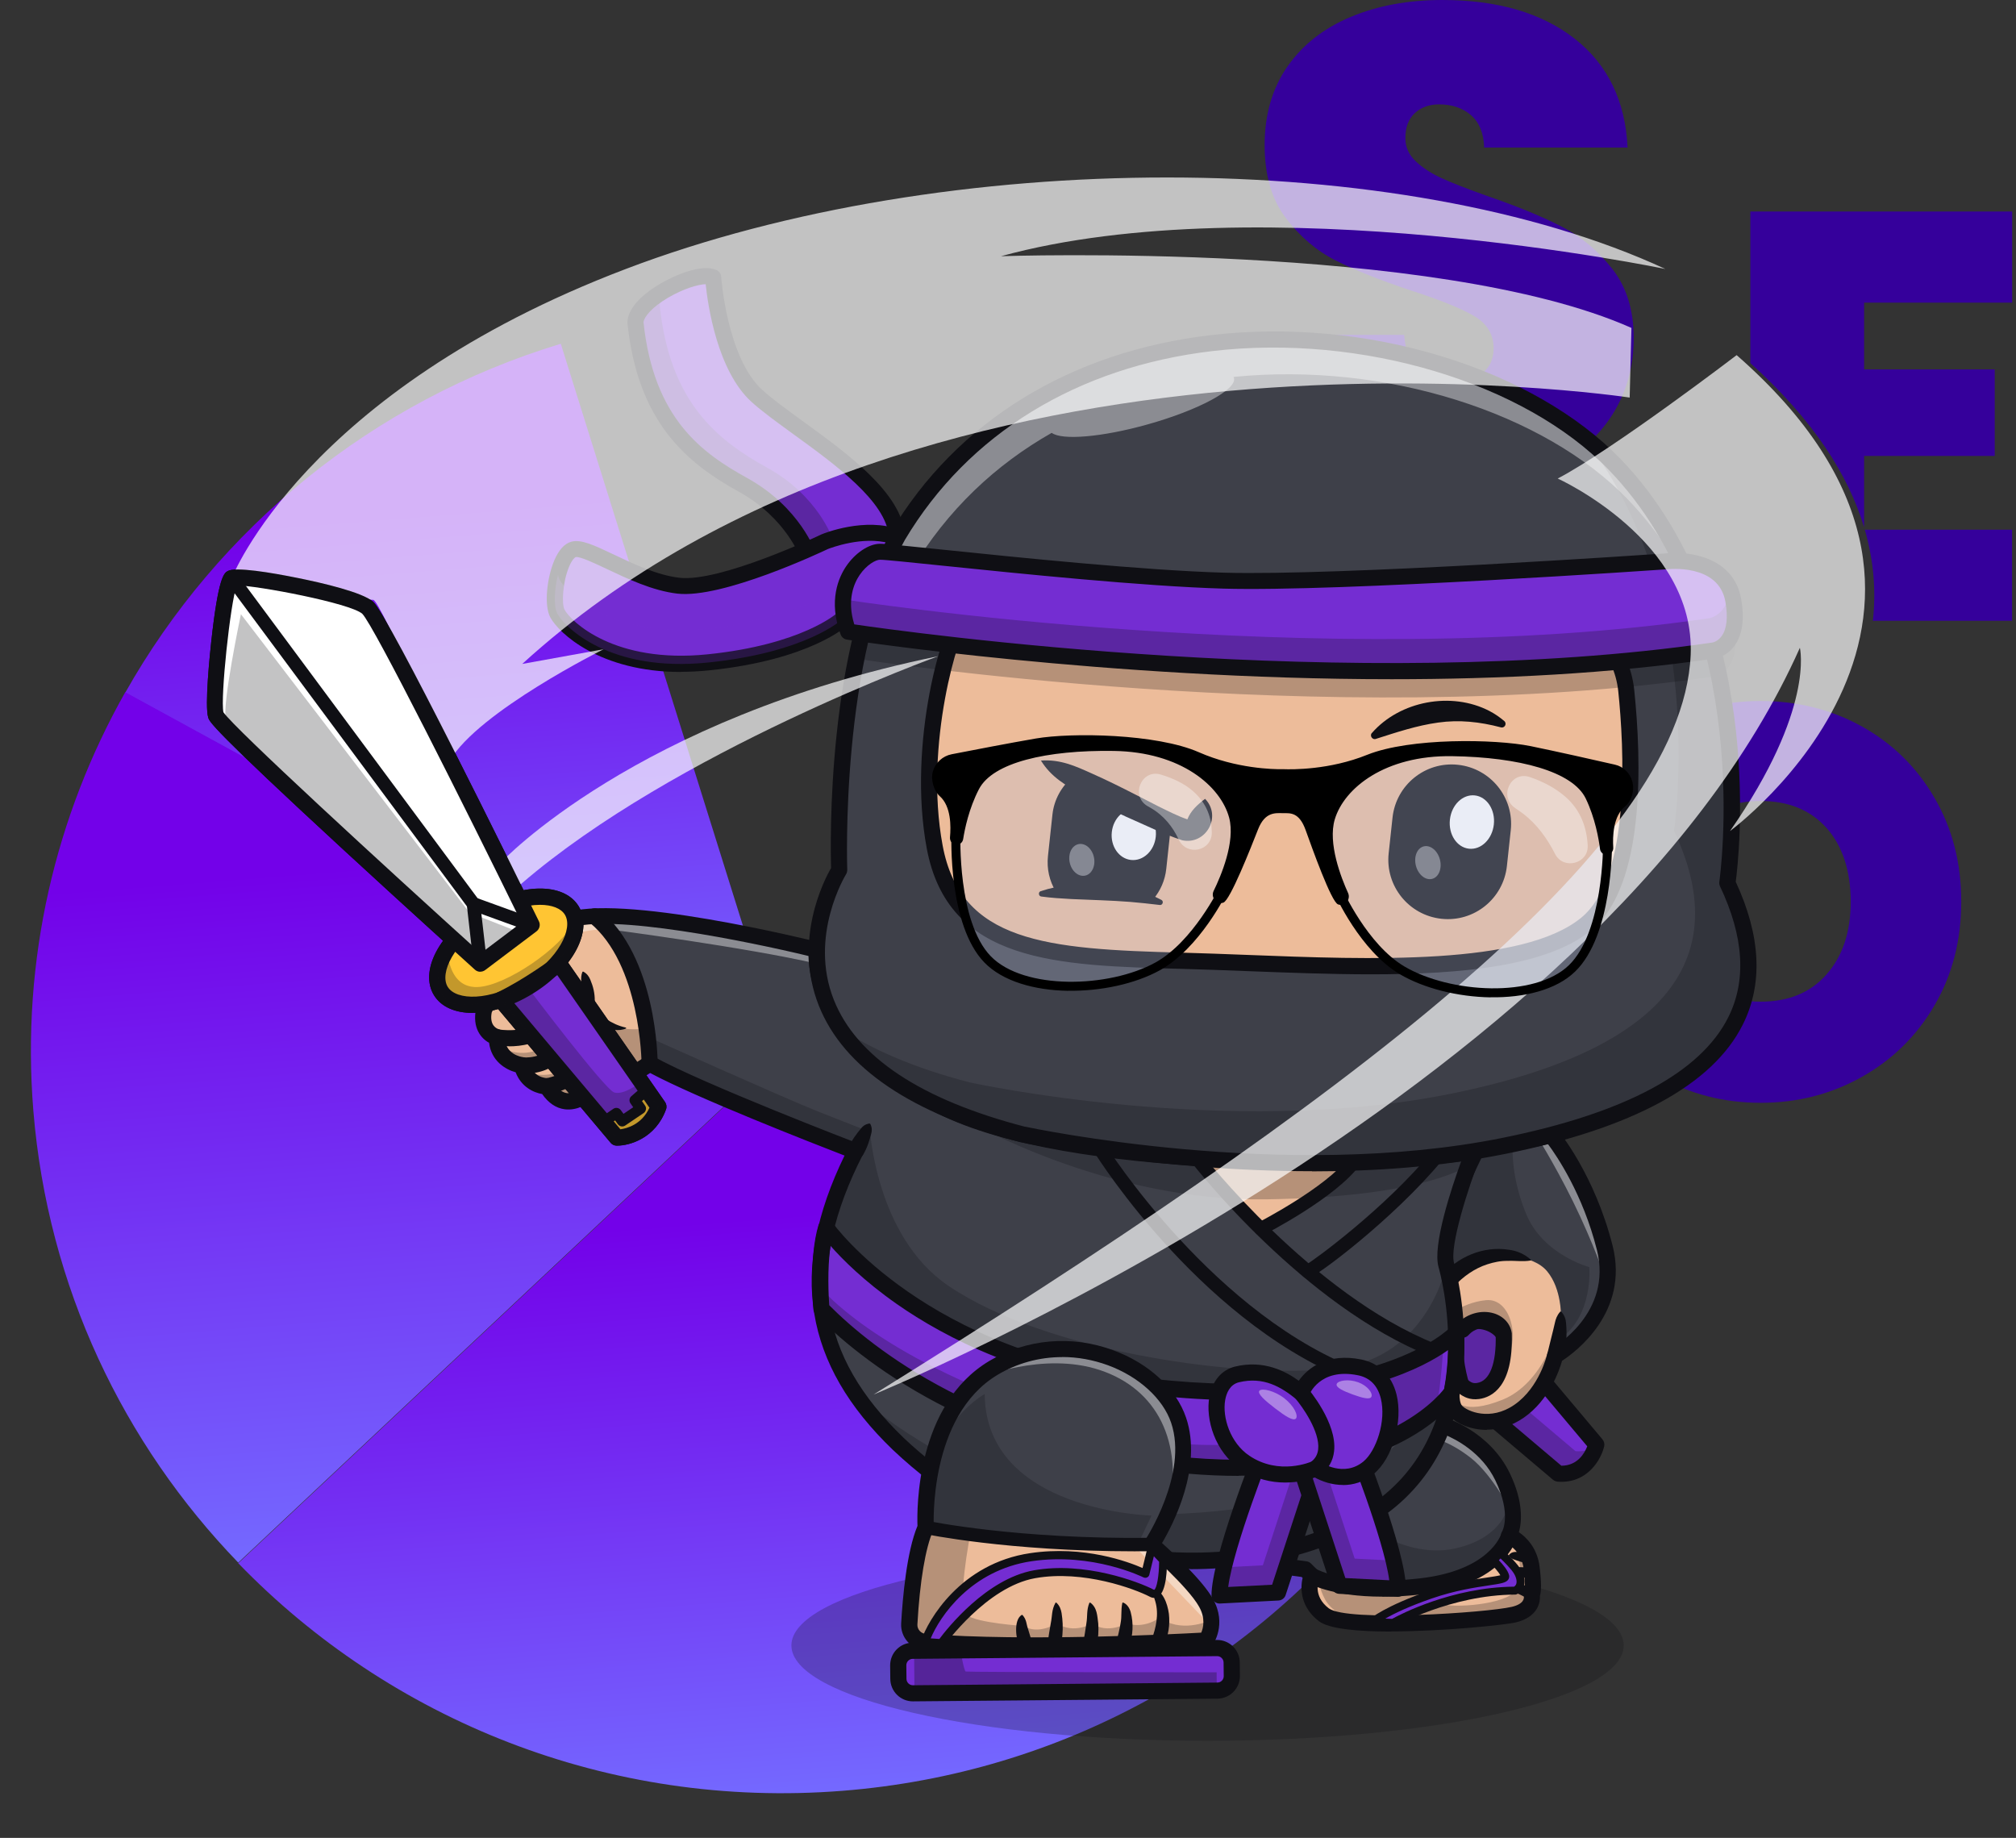 <svg width="407" height="371" viewBox="0 0 407 371" fill="none" xmlns="http://www.w3.org/2000/svg">
<rect x="0" y="0" width="407" height="371" fill="#333333" stroke="none"/>
<path d="M48.093 315.544C78.585 347.06 122.674 365.26 170.141 361.49C214.488 357.968 252.828 335.969 278.035 303.778L157.963 212.339L48.105 315.543L48.093 315.544Z" fill="url(#paint0_linear_1685_151)"/>
<path d="M25.283 139.844L157.963 212.341L113.214 69.397C75.221 80.902 43.984 106.621 25.271 139.845" fill="url(#paint1_linear_1685_151)"/>
<path d="M6.735 224.238C9.64 259.808 24.951 291.471 48.097 315.432L157.967 212.227L25.286 139.73C11.229 164.621 4.244 193.723 6.735 224.238Z" fill="url(#paint2_linear_1685_151)"/>
<path d="M157.968 212.34L278.041 303.78C292.974 284.699 303.304 262.003 307.532 237.45L157.98 212.339L157.968 212.34Z" fill="url(#paint3_linear_1685_151)"/>
<path d="M266.616 90.377C259.448 85.075 255.607 77.486 255.062 67.596H283.472C283.737 70.955 284.748 73.396 286.458 74.936C288.184 76.475 290.408 77.253 293.114 77.253C295.555 77.253 297.576 76.646 299.163 75.418C300.749 74.189 301.542 72.495 301.542 70.317C301.542 67.503 300.22 65.326 297.592 63.786C294.964 62.247 290.703 60.521 284.81 58.624C278.559 56.54 273.505 54.519 269.648 52.575C265.792 50.631 262.449 47.77 259.588 44.007C256.726 40.244 255.311 35.33 255.311 29.25C255.311 23.17 256.851 17.805 259.93 13.404C263.009 9.004 267.269 5.676 272.712 3.405C278.154 1.135 284.312 0 291.201 0C302.35 0 311.261 2.612 317.916 7.822C324.571 13.031 328.132 20.355 328.583 29.778H299.629C299.536 26.87 298.649 24.709 296.97 23.247C295.291 21.801 293.145 21.07 290.517 21.07C288.526 21.07 286.894 21.661 285.618 22.843C284.343 24.025 283.721 25.704 283.721 27.881C283.721 29.701 284.421 31.256 285.836 32.577C287.236 33.899 288.977 35.019 291.076 35.983C293.16 36.931 296.239 38.129 300.329 39.59C306.393 41.674 311.416 43.742 315.35 45.779C319.3 47.816 322.69 50.678 325.551 54.347C328.412 58.017 329.827 62.667 329.827 68.28C329.827 73.894 328.397 79.119 325.551 83.644C322.69 88.184 318.569 91.761 313.173 94.389C307.777 97.017 301.417 98.339 294.078 98.339C282.928 98.339 273.769 95.68 266.616 90.377Z" fill="#35009B"/>
<path d="M335.035 217.39C328.831 213.907 323.917 209.087 320.278 202.913C316.655 196.74 314.836 189.773 314.836 181.998C314.836 174.223 316.655 167.241 320.278 161.083C323.902 154.91 328.815 150.105 335.035 146.668C341.24 143.232 348.051 141.506 355.453 141.506C362.855 141.506 369.759 143.232 375.932 146.668C382.106 150.105 386.988 154.91 390.565 161.083C394.157 167.257 395.945 174.223 395.945 181.998C395.945 189.773 394.157 196.755 390.565 202.913C386.973 209.087 382.075 213.907 375.87 217.39C369.666 220.873 362.855 222.615 355.453 222.615C348.051 222.615 341.24 220.873 335.035 217.39ZM368.748 196.693C371.998 193.023 373.631 188.125 373.631 181.998C373.631 175.872 371.998 170.756 368.748 167.132C365.498 163.509 361.066 161.69 355.453 161.69C349.839 161.69 345.314 163.509 342.111 167.132C338.892 170.756 337.29 175.716 337.29 181.998C337.29 188.281 338.892 193.117 342.111 196.755C345.33 200.378 349.777 202.198 355.453 202.198C361.129 202.198 365.498 200.363 368.748 196.709V196.693Z" fill="#35009B"/>
<g opacity="0.25">
<path d="M243.791 351.399C290.192 351.399 327.808 342.781 327.808 332.148C327.808 321.516 290.192 312.897 243.791 312.897C197.389 312.897 159.773 321.516 159.773 332.148C159.773 342.781 197.389 351.399 243.791 351.399Z" fill="#0F0F14"/>
</g>
<path d="M303.593 269.389L322.253 291.595C322.253 291.595 320.745 297.939 314.572 297.473L295.601 281.41C295.601 281.41 293.672 276.698 293.703 270.944C293.735 265.191 301.432 265.751 303.593 269.389Z" fill="#742DD2"/>
<g opacity="0.25">
<path d="M318.082 292.947L301.133 278.594L303.434 274.473C303.434 274.473 306.031 266.698 297.214 266.698C295.286 267.025 293.715 268.331 293.7 270.928C293.668 276.681 295.597 281.393 295.597 281.393L314.568 297.456C319.653 297.83 321.565 293.6 322.078 292.092C321.037 292.698 319.715 293.056 318.067 292.931L318.082 292.947Z" fill="#0F0F14"/>
</g>
<path d="M315.213 299.121C314.964 299.121 314.716 299.121 314.467 299.09C314.125 299.059 313.798 298.935 313.534 298.717L294.563 282.654C294.361 282.483 294.205 282.265 294.112 282.032C294.034 281.83 292.059 276.947 292.09 270.945C292.09 268.099 293.676 265.984 296.289 265.269C299.445 264.414 303.286 265.829 304.935 268.441L323.517 290.553C323.843 290.942 323.968 291.471 323.859 291.968C323.253 294.519 320.687 299.121 315.229 299.121H315.213ZM296.988 280.446L315.213 295.871C318.51 295.871 319.94 293.275 320.438 291.953L302.353 270.432C302.353 270.432 302.244 270.292 302.198 270.214C301.343 268.768 298.917 267.897 297.128 268.394C295.931 268.721 295.34 269.561 295.34 270.945C295.325 275.439 296.569 279.28 296.988 280.446Z" fill="#0F0F14"/>
<path d="M313.136 229.084C313.136 229.084 320.398 237.714 323.974 251.896C327.551 266.078 313.944 273.697 313.944 273.697C313.944 273.697 312.343 280.959 306.682 284.893C301.022 288.812 295.455 286.402 294.009 284.893C292.563 283.385 292.827 279.155 294.009 279.155C295.191 279.155 295.891 281.146 298.394 280.804C300.898 280.461 303.852 278.036 303.588 269.39C303.153 266.109 298.052 265.316 295.284 268.441C295.284 268.441 291.708 270.074 290.619 266.109C289.531 262.143 292.267 258.676 292.267 258.676C292.267 258.676 290.448 252.44 292.267 246.22C294.087 239.985 298.239 231.867 298.239 231.867C298.239 231.867 308.16 230.53 313.151 229.115L313.136 229.084Z" fill="#3E4049"/>
<g opacity="0.4">
<path d="M310.668 229.986C310.668 229.986 315.162 237.201 319.034 245.613C322.906 254.042 324.228 258.644 324.228 258.644C324.228 258.644 325.145 252.782 322.097 245.66C319.049 238.538 313.918 230.032 313.669 229.737C313.436 229.426 312.689 229.208 312.689 229.208L310.668 229.97V229.986Z" fill="white"/>
</g>
<path d="M302.188 253.389C302.188 253.389 309.465 253.093 312.373 256.654C315.265 260.215 315.281 265.533 315.11 268.27C314.939 270.992 312.886 277.491 310.274 281.426C307.661 285.36 302.608 287.832 297.212 286.619C291.832 285.422 292.22 280.71 293.371 279.731C294.522 278.751 296.108 279.902 296.108 279.902C296.108 279.902 300.244 282.607 302.592 277.072C304.94 271.551 303.183 268.13 302.374 267.306C301.566 266.482 299.404 266.031 297.943 266.731C296.481 267.415 294.957 268.395 293.962 268.395C292.967 268.395 290.168 268.706 290.37 264.289C290.572 259.873 292.873 257.525 295.455 255.846C298.02 254.166 302.203 253.404 302.203 253.404L302.188 253.389Z" fill="#EDBC9A"/>
<g opacity="0.25">
<path d="M305.442 230.716C305.442 230.716 304.711 236.734 308.086 245.006C311.46 253.279 320.852 255.783 320.852 255.783C320.852 255.783 321.754 265.517 314.928 270.275L315.176 265.641C315.176 265.641 315.394 255.829 308.303 254.119C308.303 254.119 306.546 253.108 303.374 253.403C300.202 253.699 299.238 253.87 298.196 254.352C297.138 254.834 295.786 255.565 295.21 255.985C294.635 256.405 294.013 256.902 294.013 256.902C294.013 256.902 291.743 258.846 290.81 261.474C289.877 264.102 290.996 266.528 290.996 266.528C290.996 266.528 294.853 262.936 300 262.454C305.147 261.971 306.702 270.493 304.369 273.525C302.037 276.557 304.494 271.535 303.592 269.373C302.69 267.212 301.648 266.465 299.782 266.388C297.916 266.31 296.501 267.492 295.754 267.818C295.008 268.145 293.702 268.223 293.702 268.223C293.702 268.223 291.665 269.125 290.436 265.921C289.208 262.718 292.256 258.068 292.256 258.068C292.256 258.068 290.67 252.781 292.256 247.199C293.842 241.616 298.631 231.789 298.631 231.789L305.427 230.731L305.442 230.716Z" fill="#0F0F14"/>
</g>
<g opacity="0.25">
<path d="M293.7 282.53C293.7 282.53 295.239 285.843 303.388 282.53C311.536 279.218 314.522 268.162 314.522 268.162C314.522 268.162 315.455 277.85 309.483 282.81C303.512 287.771 299.593 287.366 295.488 285.983C291.399 284.599 293.7 282.515 293.7 282.515V282.53Z" fill="#0F0F14"/>
</g>
<path d="M300.153 288.641C296.825 288.641 294.072 287.304 292.828 286.013C291.165 284.272 291.118 280.789 291.818 279.14C292.44 277.678 293.544 277.523 293.995 277.523C295.006 277.523 295.721 278.067 296.281 278.503C296.887 278.985 297.307 279.296 298.162 279.171C300.728 278.814 302.112 275.299 301.956 269.499C301.816 268.722 301.163 268.364 300.635 268.208C299.499 267.866 297.711 268.115 296.498 269.484C296.343 269.655 296.156 269.795 295.954 269.888C295.721 269.997 293.668 270.868 291.678 269.935C290.791 269.515 289.625 268.582 289.05 266.498C288.055 262.89 289.656 259.687 290.512 258.319C290.061 256.375 289.143 251.088 290.698 245.708C292.533 239.41 296.607 231.401 296.778 231.059C297.027 230.577 297.478 230.251 298.007 230.189C298.1 230.189 307.865 228.851 312.686 227.483C313.308 227.312 313.961 227.514 314.381 227.996C314.692 228.354 321.923 237.077 325.561 251.461C328.936 264.85 318.113 272.905 315.361 274.693C314.785 276.714 312.733 282.639 307.617 286.184C305.066 287.942 302.485 288.595 300.168 288.595L300.153 288.641ZM294.648 281.348C294.617 282.219 294.772 283.339 295.177 283.774C296.218 284.863 300.868 286.946 305.751 283.556C310.82 280.042 312.344 273.418 312.344 273.356C312.437 272.905 312.733 272.516 313.137 272.283C313.65 272.003 325.608 265.083 322.389 252.301C319.559 241.074 314.303 233.345 312.499 230.935C308.176 232.023 301.63 233.003 299.282 233.33C298.224 235.46 295.239 241.727 293.808 246.641C292.16 252.316 293.793 258.132 293.808 258.194C293.948 258.692 293.855 259.236 293.528 259.656C293.513 259.672 291.32 262.564 292.175 265.658C292.378 266.374 292.657 266.825 293.046 267.011C293.45 267.213 294.026 267.12 294.368 267.027C296.281 265.13 299.126 264.368 301.599 265.114C303.605 265.736 304.958 267.244 305.206 269.157C305.206 269.204 305.206 269.266 305.206 269.328C305.517 279.871 301.21 282.048 298.613 282.406C296.7 282.67 295.456 281.939 294.648 281.348Z" fill="#0F0F14"/>
<path d="M290.981 257.666C294.169 253.686 299.518 251.477 304.557 252.27C306.205 252.457 307.776 253.141 309.004 254.245C309.066 254.308 309.066 254.401 309.004 254.448C307.433 254.727 305.925 254.447 304.386 254.525C302.971 254.494 301.587 254.79 300.28 255.209C297.699 256.034 295.367 257.697 293.547 259.672C292.179 261.352 289.691 259.424 290.981 257.682V257.666Z" fill="#0F0F14"/>
<path d="M312.392 273.232C312.843 271.272 313.48 268.971 313.916 266.996C314.071 266.281 314.304 265.566 314.957 264.804C315.02 264.726 315.129 264.726 315.206 264.788C315.89 265.534 316.108 266.343 316.17 267.121C316.373 269.515 316.264 271.879 315.486 274.196C315.191 275.036 314.258 275.486 313.418 275.191C312.609 274.911 312.174 274.04 312.392 273.232Z" fill="#0F0F14"/>
<path d="M286.723 320.239C302.289 318.482 304.637 310.054 304.637 310.054C304.637 310.054 307.14 305.979 303.346 298.111C299.536 290.243 291.232 287.724 291.232 287.724C291.232 287.724 286.039 294.037 277.051 300.957C268.047 307.877 248.672 314.796 248.672 314.796L263.553 316.787L264.844 318.077C264.844 318.077 271.157 321.965 286.738 320.223L286.723 320.239Z" fill="#3E4049"/>
<path d="M309.226 316.539C308.619 311.61 304.638 310.055 304.638 310.055C304.638 310.055 302.306 318.498 286.725 320.24C271.143 321.997 264.83 318.094 264.83 318.094C264.83 318.094 262.84 322.588 267.256 325.962C271.672 329.337 301.171 327.004 305.587 325.962C310.003 324.921 309.226 321.888 309.226 321.888C309.226 321.888 309.832 321.453 309.226 316.524V316.539Z" fill="#EDBC9A"/>
<g opacity="0.4">
<path d="M305.448 305.777C305.448 305.777 301.498 297.878 296.942 294.301C292.386 290.725 288.996 290.212 288.996 290.212L290.831 287.724C290.831 287.724 295.776 288.952 300.114 293.446C304.453 297.94 305.464 305.777 305.464 305.777H305.448Z" fill="white"/>
</g>
<g opacity="0.25">
<path d="M306.367 313.507C306.367 313.507 308.078 319.043 305.45 321.577C302.822 324.112 291.517 324.812 290.413 323.428C289.324 322.044 293.865 319.618 294.02 319.338C294.176 319.043 301.235 315.855 303.21 312.636C305.185 309.417 305.418 306.587 305.418 306.587C305.418 306.587 305.59 304.69 304.843 302.326C304.843 302.326 304.734 310.163 293.709 312.589C282.684 315.015 271.737 305.218 271.737 305.218C271.737 305.218 263.978 308.655 258.784 310.785C253.59 312.916 249.578 314.16 249.578 314.284C249.578 314.409 250.014 315.093 250.014 315.093L263.558 316.788L264.413 317.643L266.077 318.669C266.077 318.669 266.59 321.733 268.005 323.63C269.436 325.527 272.11 326.88 272.11 326.88C272.11 326.88 276.309 327.595 281.238 327.611C286.167 327.626 297.69 327.548 302.511 326.444C307.316 325.34 308.622 324.967 309.228 322.992C309.835 321.017 309.244 315.979 308.933 315.108C308.622 314.238 307.875 312.651 307.067 312.107C306.258 311.563 305.916 311.159 306.367 313.522V313.507Z" fill="#0F0F14"/>
</g>
<path d="M280.846 329.35C274.206 329.35 268.328 328.837 266.26 327.251C262.637 324.483 262.435 320.798 262.979 318.527L262.777 318.325L248.44 316.413C247.693 316.319 247.118 315.713 247.04 314.967C246.962 314.22 247.398 313.52 248.113 313.256C248.3 313.194 267.364 306.336 276.041 299.65C284.765 292.932 289.912 286.728 289.958 286.665C290.378 286.152 291.062 285.95 291.684 286.137C292.058 286.245 300.719 288.951 304.793 297.364C307.608 303.18 307.219 307.223 306.644 309.291C308.152 310.317 310.36 312.463 310.827 316.304C311.231 319.6 311.153 321.249 310.889 322.135C310.92 322.773 310.842 323.768 310.236 324.779C309.427 326.116 307.997 327.033 305.959 327.515C303.891 327.997 291.405 329.319 280.846 329.319V329.35ZM255.204 314.034L263.757 315.169C264.114 315.215 264.441 315.386 264.69 315.635L265.98 316.926C266.462 317.408 266.587 318.123 266.322 318.73C266.182 319.056 265.001 322.166 268.251 324.654C271.92 327.453 300.284 325.525 305.213 324.359C307.717 323.768 307.701 322.586 307.639 322.228C307.53 321.809 307.608 321.389 307.81 321.047C307.857 320.736 307.965 319.632 307.608 316.708C307.141 312.852 304.156 311.577 304.031 311.53C303.596 311.343 303.238 310.986 303.098 310.519C302.958 310.053 303.005 309.571 303.254 309.166C303.316 309.042 305.182 305.621 301.87 298.794C299.164 293.212 293.893 290.522 291.716 289.62C289.943 291.626 285.2 296.711 278.031 302.231C272.029 306.849 261.735 311.39 255.204 314.018V314.034Z" fill="#0F0F14"/>
<path d="M279.091 322.307C268.734 322.307 264.209 319.617 263.991 319.477C263.229 319.011 262.996 318 263.463 317.238C263.929 316.476 264.94 316.243 265.702 316.709C265.749 316.74 271.891 320.27 286.555 318.622C300.69 317.036 302.991 309.898 303.084 309.603C303.349 308.748 304.235 308.25 305.09 308.499C305.946 308.747 306.443 309.634 306.21 310.489C306.101 310.878 303.395 320.006 286.912 321.856C284.004 322.183 281.407 322.323 279.091 322.323V322.307Z" fill="#0F0F14"/>
<path d="M308.586 322.789C307.466 322.152 306.191 321.498 304.916 321.125C304.465 320.985 304.03 320.845 303.516 320.41C303.47 320.363 303.454 320.286 303.501 320.239C303.983 319.772 304.558 319.617 305.102 319.632C306.424 319.508 311.338 320.503 310.079 322.54C309.736 323.022 309.068 323.1 308.601 322.789H308.586Z" fill="#0F0F14"/>
<path d="M309.183 318.87C308.499 318.73 307.815 318.481 307.146 318.248C306.415 317.937 305.669 317.89 305.125 317.112C305.078 317.066 305.078 316.988 305.125 316.926C305.84 316.164 306.649 316.382 307.504 316.366C308.297 316.413 309.043 316.522 309.79 316.786C311.034 317.268 310.474 319.149 309.168 318.87H309.183Z" fill="#0F0F14"/>
<path d="M308.542 315.589C307.531 315.48 306.551 315.122 305.587 314.78C305.261 314.671 304.965 314.485 304.639 314.049C304.592 314.003 304.608 313.925 304.639 313.878C304.996 313.443 305.401 313.319 305.758 313.287C306.956 313.241 310.066 312.852 309.708 314.811C309.568 315.325 309.055 315.651 308.542 315.604V315.589Z" fill="#0F0F14"/>
<path d="M297.513 232.395C294.931 233.08 280.719 234.261 280.719 234.261C280.719 234.261 217.15 237.138 189.937 223.314C162.725 209.49 164.902 191.763 164.902 191.763C164.902 191.763 135.092 184.33 120.164 184.952C130.987 194.064 131.142 214.699 131.142 214.699C141.001 220.235 172.723 232.395 172.723 232.395C162.336 252.688 161.185 272.095 181.323 291.47C215.533 323.768 262.478 318.232 280.812 302.775C299.161 287.318 293.439 260.463 291.977 255.363C290.5 250.262 297.497 232.395 297.497 232.395H297.513Z" fill="#3E4049"/>
<path d="M97.724 203.924C96.775 208.511 100.321 209.382 100.321 209.382C100.274 214.436 105.374 215.042 105.374 215.042C106.416 219.319 110.397 219.288 110.397 219.288C113.943 225.306 118.794 220.578 118.794 220.578C124.672 219.288 131.172 214.887 131.172 214.887C131.172 214.887 131.001 194.065 120.194 184.938C117.83 185.031 115.824 185.342 114.393 185.902C103.897 190.053 97.739 203.909 97.739 203.909L97.724 203.924Z" fill="#EDBC9A"/>
<path d="M120.178 184.952C120.101 184.89 120.023 184.812 119.93 184.75C120.007 184.812 120.085 184.89 120.178 184.952Z" fill="#3E4049"/>
<g opacity="0.4">
<path d="M107.541 192.122C107.541 192.122 115.285 188.654 117.882 188.048C120.479 187.441 123.418 187.659 123.418 187.659C123.418 187.659 150.724 191.251 164.905 194.532V191.749C164.905 191.749 155.746 189.183 138.564 186.446C121.381 183.709 114.803 185.575 111.989 186.695C109.174 187.814 107.168 191.298 107.526 192.106L107.541 192.122Z" fill="white"/>
</g>
<g opacity="0.4">
<path d="M101.317 202.507C101.41 202.383 106.729 195.028 106.853 194.546C106.977 194.064 107.195 192.167 107.071 191.996C106.946 191.825 106.262 191.529 106.075 191.731C105.889 191.933 101.613 197.516 101.208 197.811C100.804 198.107 99.031 201.388 99.031 201.388L99.762 202.507H101.317Z" fill="white"/>
</g>
<path d="M252.322 245.815C252.322 245.815 245.682 238.647 245.527 238.476C245.371 238.289 242.121 234.433 242.121 234.433L242.79 233.826C242.79 233.826 266.955 234.433 267.996 234.433C269.038 234.433 271.682 234.433 271.682 234.433L272.257 235.132V235.817C272.257 235.817 268.183 239.906 263.611 242.736C259.04 245.567 255.665 247.464 255.401 247.604C255.137 247.743 253.597 247.106 253.597 247.106L252.338 245.831L252.322 245.815Z" fill="#EDBC9A"/>
<path d="M166.799 247.82C166.799 247.82 185.444 274.629 232.28 279.931C279.117 285.234 293.983 269.077 293.983 269.077C293.983 269.077 294.325 276.075 293.097 280.988C293.097 280.988 281.263 299.291 239.931 295.839C198.599 292.371 174.636 273.167 165.851 264.194C165.851 264.194 164.933 253.947 166.799 247.789V247.82Z" fill="#742DD2"/>
<g opacity="0.25">
<path d="M101.722 211.651C101.722 211.651 104.583 213.346 108.237 212.056C111.907 210.765 112.327 209.537 112.389 209.583C112.451 209.63 113.975 211.325 112.062 212.74C110.15 214.171 107.537 214.699 107.537 214.699C107.537 214.699 104.101 215.15 102.779 214.031C101.457 212.911 101.706 211.636 101.706 211.636L101.722 211.651Z" fill="#0F0F14"/>
</g>
<g opacity="0.25">
<path d="M106.711 216.66C106.804 216.66 110.116 217.577 112.884 216.318C115.652 215.042 116.29 213.721 116.29 213.721C116.29 213.721 117.44 215.198 116.29 216.597C115.139 218.013 113.118 218.774 111.936 218.899C110.754 219.023 108.701 218.946 108.53 218.821C108.359 218.697 107.006 217.748 106.882 217.53C106.773 217.297 106.711 216.66 106.711 216.66Z" fill="#0F0F14"/>
</g>
<g opacity="0.25">
<path d="M119.404 205.043C119.575 205.183 122.063 206.925 125.065 207.5C128.066 208.075 130.336 207.562 130.336 207.562L130.647 208.371L130.803 209.319C130.803 209.319 158.606 221.759 164.919 224.279C171.233 226.782 174.918 228.197 174.918 228.197L173.177 231.587L171.45 231.805L132.326 215.524L130.429 214.809C130.429 214.809 128.952 216.535 125.5 218.074C122.048 219.614 118.845 220.298 118.845 220.298C118.845 220.298 117.912 221.666 116.092 221.837C114.273 222.008 112.951 221.728 112.624 221.371C112.298 221.013 111.412 220.298 111.412 220.018C111.412 219.738 113.2 218.618 113.293 218.587C113.386 218.556 115.019 218.432 116.03 216.908C117.041 215.384 117.087 213.845 116.807 213.378C116.528 212.896 114.382 212.072 114.382 212.072C114.382 212.072 112.967 211.419 112.951 210.952C112.935 210.486 112.78 208.744 111.769 207.858C110.758 206.971 110.043 206.567 110.121 206.287C110.199 206.007 109.203 204.001 109.483 203.022C109.779 202.042 110.105 201.84 110.105 201.84L111.583 203.115C111.583 203.115 113.138 205.37 114.895 205.447C116.652 205.541 117.896 204.328 117.927 204.203C117.958 204.095 119.404 205.074 119.404 205.074V205.043Z" fill="#0F0F14"/>
</g>
<g opacity="0.25">
<path d="M166.553 260.899C166.553 260.899 179.787 276.123 217.682 287.381C255.578 298.624 275.249 285.142 276.322 277.865C276.322 277.865 281.282 276.652 284.89 274.832C288.513 273.013 291.436 271.178 291.436 271.178C291.436 271.178 290.892 280.119 290.068 283.571C289.244 287.024 274.969 295.918 250.275 296.291C225.582 296.665 198.944 285.997 198.944 285.997C198.944 285.997 175.464 275.859 167.3 265.673L165.838 264.227L165.496 260.915H166.553V260.899Z" fill="#0F0F14"/>
</g>
<g opacity="0.25">
<path d="M172.762 281.408C172.762 281.408 200.674 307.392 238.741 305.542C276.807 303.691 284.007 288.81 284.007 288.81L289.667 284.425L291.471 282.948L292.264 283.803C292.264 283.803 289.139 299.089 273.837 307.47C258.52 315.852 233.874 317.749 210.16 309.523C186.446 301.297 173.508 284.005 172.762 281.408Z" fill="#0F0F14"/>
</g>
<g opacity="0.25">
<path d="M175.571 227.512C175.571 227.512 176.66 249.484 191.432 259.529C211.523 273.182 251.751 278.485 270.1 276.183C288.449 273.882 291.995 255.377 291.995 255.377C291.995 255.377 293.223 258.799 293.596 263.946C293.969 269.093 293.223 269.792 293.223 269.792C293.223 269.792 285.588 277.256 263.958 280.242C242.328 283.228 216.732 279.2 198.43 271.099C180.127 262.997 166.801 248.535 166.801 248.535V246.887C166.801 246.887 171.45 233.125 175.571 227.512Z" fill="#0F0F14"/>
</g>
<g opacity="0.25">
<path d="M296.454 235.241C296.454 235.241 287.995 241.648 255.573 242.099C223.151 242.566 195.238 226.176 195.238 226.176C195.238 226.176 222.202 233.702 251.856 234.137C281.51 234.573 293.359 233.018 294.277 232.909C295.194 232.785 297.527 232.365 297.402 232.691C297.278 233.018 296.454 235.241 296.454 235.241Z" fill="#0F0F14"/>
</g>
<path d="M240.321 316.723C239.201 316.723 238.097 316.708 236.978 316.661C222.065 316.07 200.108 311.436 180.235 292.652C162.29 275.391 159.18 256.482 170.501 233.266C163.97 230.747 140.614 221.604 131.252 216.596C129.309 217.872 124.348 220.904 119.559 222.07C118.719 222.77 116.589 224.247 114.007 223.921C112.235 223.687 110.711 222.645 109.451 220.842C107.694 220.546 105.222 219.395 104.102 216.456C101.987 215.866 99.188 214.14 98.737 210.501C97.089 209.583 95.316 207.484 96.109 203.612C96.14 203.503 96.171 203.394 96.218 203.286C96.483 202.695 102.765 188.777 113.759 184.423C124.613 180.131 163.628 189.788 165.292 190.192C166.085 190.395 166.613 191.156 166.52 191.965C166.442 192.634 164.934 208.79 190.669 221.868C216.965 235.225 278.932 232.706 280.611 232.644C284.545 232.318 295.088 231.353 297.094 230.84C297.685 230.685 298.323 230.871 298.727 231.338C299.131 231.789 299.256 232.442 299.022 233.017C296.394 239.735 292.6 251.615 293.549 254.943C293.922 256.234 302.412 286.743 281.871 304.05C272.432 311.996 256.742 316.755 240.305 316.755L240.321 316.723ZM131.159 213.067C131.439 213.067 131.703 213.129 131.952 213.269C141.593 218.68 173.004 230.747 173.331 230.856C173.766 231.027 174.109 231.369 174.264 231.789C174.435 232.224 174.404 232.706 174.186 233.111C162.524 255.907 165.074 273.541 182.459 290.273C214.788 320.798 260.925 317.392 279.771 301.5C298.711 285.53 290.765 256.996 290.423 255.783C289.164 251.398 293.02 239.813 294.995 234.417C290.221 235.039 282.011 235.739 280.844 235.832C280.829 235.832 280.798 235.832 280.782 235.832C278.17 235.956 216.482 238.569 189.192 224.714C165.478 212.662 163.286 197.688 163.223 192.976C151.328 190.099 122.871 184.252 114.956 187.393C105.766 191.032 99.966 202.881 99.266 204.39C98.784 207.002 100.246 207.624 100.712 207.764C101.443 207.951 101.925 208.604 101.925 209.35C101.894 212.802 105.191 213.346 105.564 213.393C106.232 213.486 106.777 213.968 106.948 214.622C107.647 217.498 110.104 217.607 110.384 217.623C110.96 217.623 111.488 217.934 111.784 218.416C112.577 219.769 113.463 220.515 114.412 220.655C115.765 220.842 117.195 219.8 117.646 219.38C117.864 219.178 118.128 219.022 118.424 218.96C123.928 217.747 130.148 213.378 130.211 213.331C130.491 213.129 130.817 213.035 131.144 213.035L131.159 213.067Z" fill="#0F0F14"/>
<path d="M250.057 297.924C246.853 297.924 243.432 297.784 239.778 297.473C196.844 293.881 172.944 273.805 164.671 265.346C164.407 265.082 164.251 264.724 164.22 264.351C164.189 263.916 163.287 253.715 165.231 247.339C165.418 246.748 165.915 246.297 166.537 246.204C167.159 246.111 167.766 246.375 168.123 246.873C168.31 247.137 186.985 273.152 232.454 278.299C277.705 283.415 292.633 268.114 292.773 267.959C293.224 267.477 293.908 267.321 294.53 267.539C295.136 267.757 295.572 268.332 295.603 268.985C295.603 269.28 295.945 276.278 294.67 281.378C294.623 281.549 294.561 281.72 294.452 281.86C293.986 282.576 283.66 297.893 250.057 297.893V297.924ZM167.423 263.496C175.821 271.924 198.928 290.786 240.058 294.238C277.409 297.364 290.129 282.249 291.575 280.321C292.151 277.833 292.337 274.801 292.368 272.515C287.284 276.122 274.719 282.638 250.321 282.638C244.847 282.638 238.783 282.311 232.081 281.549C207.543 278.766 190.78 270.042 181.03 263.216C174.39 258.566 170.036 254.181 167.657 251.476C166.988 256.172 167.284 261.723 167.408 263.48L167.423 263.496Z" fill="#0F0F14"/>
<path d="M131.154 216.331C130.252 216.331 129.537 215.601 129.522 214.714C129.522 214.512 129.351 194.639 119.025 186.226C118.325 185.651 118.217 184.64 118.792 183.941C119.367 183.241 120.378 183.148 121.078 183.707C132.6 193.1 132.772 213.843 132.772 214.714C132.772 215.616 132.041 216.347 131.154 216.347V216.331Z" fill="#0F0F14"/>
<path d="M275.088 279.544C274.933 279.544 274.777 279.513 274.638 279.466C243.537 268.348 221.798 234.013 220.881 232.552C220.477 231.914 220.679 231.074 221.316 230.686C221.954 230.281 222.794 230.483 223.182 231.121C223.4 231.463 245.341 266.124 275.539 276.916C276.239 277.165 276.612 277.942 276.364 278.642C276.161 279.202 275.648 279.544 275.088 279.544Z" fill="#0F0F14"/>
<path d="M289.332 273.884C289.161 273.884 288.99 273.853 288.835 273.79C263.193 263.59 241.407 235.755 240.489 234.573C240.023 233.982 240.132 233.127 240.723 232.676C241.314 232.209 242.169 232.318 242.62 232.909C242.838 233.189 264.888 261.35 289.83 271.271C290.53 271.551 290.872 272.329 290.592 273.028C290.374 273.557 289.877 273.884 289.332 273.884Z" fill="#0F0F14"/>
<path d="M264.014 258.006C263.703 258.006 263.377 257.898 263.128 257.695C262.553 257.213 262.475 256.358 262.957 255.783C263.128 255.581 263.346 255.441 263.579 255.363C265.29 254.399 279.502 244.011 289.035 232.52C289.517 231.944 290.372 231.867 290.947 232.349C291.523 232.831 291.6 233.686 291.118 234.261C281.306 246.079 265.554 257.882 264.139 258.006C264.092 258.006 264.061 258.006 264.014 258.006ZM264.294 255.332C264.497 255.378 264.683 255.472 264.854 255.612C264.668 255.456 264.481 255.378 264.294 255.332Z" fill="#0F0F14"/>
<path d="M254.55 249.392C254.052 249.392 253.586 249.127 253.337 248.645C252.995 247.977 253.259 247.168 253.928 246.826C254.068 246.748 267.845 239.673 272.308 233.608C272.759 233.002 273.599 232.878 274.205 233.329C274.812 233.78 274.936 234.619 274.485 235.226C269.634 241.803 255.747 248.941 255.156 249.252C254.954 249.345 254.752 249.407 254.534 249.407L254.55 249.392Z" fill="#0F0F14"/>
<path d="M110.477 189.974C109.296 191.389 108.58 193.41 109.218 195.198C110.151 197.313 111.333 199.381 112.623 201.294C113.354 202.352 114.147 203.44 115.158 204.078C115.687 204.389 116.06 204.28 116.589 203.938C116.915 203.72 117.242 203.347 117.475 203.051C117.864 202.569 118.579 202.491 119.061 202.88C121.036 204.933 123.446 206.799 126.307 207.421C126.385 207.421 126.432 207.514 126.416 207.592C124.97 208.276 123.042 207.825 121.565 207.265C120.025 206.628 118.735 205.757 117.506 204.606L119.341 204.42C115.345 210.267 110.82 204.249 108.456 200.486C107.476 198.868 106.388 197.251 105.875 195.401C105.237 192.617 106.248 189.772 108.129 187.719C109.669 186.195 111.939 188.388 110.477 189.974Z" fill="#0F0F14"/>
<path d="M118.532 222.443C118.236 222.443 117.925 222.365 117.661 222.194C116.899 221.712 116.681 220.701 117.163 219.955C117.661 219.162 118.081 217.918 117.878 217.498C117.801 217.358 117.412 217.187 116.728 217.14C116.277 217.109 115.857 216.892 115.577 216.534C115.297 216.176 115.173 215.725 115.235 215.274C115.235 215.274 115.344 214.31 114.846 213.782C114.426 213.315 113.587 213.253 112.949 213.284C112.467 213.3 112.001 213.097 111.674 212.74C111.347 212.382 111.207 211.885 111.285 211.402C111.332 211.06 111.379 209.91 110.896 209.272C110.757 209.101 110.508 208.852 109.901 208.775C109.062 208.666 108.455 207.935 108.502 207.095C108.548 205.82 108.191 204.11 107.647 203.83C106.791 203.394 105.205 203.907 104.583 204.234C104.023 204.514 103.339 204.467 102.842 204.078L101.66 203.161L98.985 203.752C98.099 203.954 97.243 203.394 97.041 202.523C96.839 201.653 97.399 200.782 98.27 200.58L101.691 199.818C102.157 199.709 102.655 199.818 103.044 200.113L104.086 200.922C105.283 200.486 107.351 200.02 109.139 200.937C111.083 201.948 111.596 204.358 111.721 205.944C112.436 206.255 113.042 206.737 113.509 207.359C114.178 208.261 114.442 209.303 114.535 210.174C115.919 210.438 116.774 211.076 117.288 211.651C118.018 212.46 118.314 213.408 118.438 214.186C119.776 214.606 120.46 215.399 120.802 216.068C121.953 218.353 120.273 221.183 119.931 221.728C119.62 222.21 119.091 222.474 118.563 222.474L118.532 222.443Z" fill="#0F0F14"/>
<path d="M102.78 211.199C101.225 211.199 100.121 210.997 100.012 210.982C99.126 210.811 98.55 209.955 98.722 209.085C98.892 208.198 99.732 207.623 100.619 207.794C100.619 207.794 106.03 208.758 109 205.975C109.653 205.353 110.68 205.399 111.302 206.052C111.908 206.705 111.877 207.732 111.224 208.354C108.674 210.733 105.19 211.215 102.78 211.215V211.199Z" fill="#0F0F14"/>
<path d="M106.059 216.706C105.562 216.706 105.251 216.675 105.189 216.675C104.302 216.582 103.649 215.773 103.758 214.871C103.851 213.985 104.66 213.332 105.546 213.441C105.733 213.456 109.683 213.829 111.471 210.828C111.937 210.051 112.933 209.802 113.694 210.268C114.472 210.735 114.721 211.73 114.27 212.492C112.015 216.286 107.863 216.722 106.059 216.722V216.706Z" fill="#0F0F14"/>
<path d="M110.4 220.919C109.622 220.919 108.938 220.375 108.798 219.582C108.643 218.696 109.234 217.856 110.105 217.701C111.551 217.436 114.707 216.41 115.314 214.917C115.64 214.077 116.589 213.673 117.429 214.015C118.268 214.342 118.673 215.29 118.33 216.13C116.9 219.691 111.317 220.795 110.68 220.904C110.587 220.919 110.493 220.935 110.384 220.935L110.4 220.919Z" fill="#0F0F14"/>
<path d="M117.12 203.255C117.354 202.26 117.463 201.171 117.463 200.083C117.525 198.777 117.058 197.517 117.571 196.211C117.602 196.133 117.68 196.102 117.758 196.133C118.52 196.537 118.924 197.144 119.189 197.797C119.748 199.103 120.09 200.518 120.075 201.98C120.059 202.788 119.951 203.582 119.608 204.343C118.846 205.961 116.452 204.919 117.12 203.255Z" fill="#0F0F14"/>
<path d="M171.31 231.649C171.932 230.203 172.865 228.928 173.875 227.731C174.202 227.327 174.637 226.953 175.477 226.798C175.586 226.782 175.679 226.829 175.726 226.922C176.083 227.684 176.037 228.244 175.912 228.757C175.524 230.281 175.042 231.774 174.233 233.127C173.145 234.791 170.625 233.469 171.341 231.649H171.31Z" fill="#0F0F14"/>
<path d="M163.207 112.272C163.207 112.272 160.33 103.579 150.02 97.888C139.711 92.196 130.287 84.499 128.281 65.015C128.577 60.303 140.675 54.441 143.971 55.98C143.971 55.98 145.106 72.899 152.804 79.896C160.501 86.894 180.265 97.406 181.058 108.135" fill="#742DD2"/>
<g opacity="0.25">
<path d="M168.105 108.819C168.105 108.819 165.228 100.127 154.919 94.435C144.609 88.744 135.185 81.047 133.18 61.562C133.257 60.427 134.004 59.23 135.154 58.095C131.625 59.961 128.437 62.651 128.281 65.03C130.287 84.514 139.726 92.212 150.02 97.903C160.33 103.594 163.207 112.287 163.207 112.287L181.074 108.15C181.012 107.404 180.856 106.658 180.638 105.927L168.105 108.835V108.819Z" fill="#0F0F14"/>
</g>
<path d="M163.207 113.904C162.523 113.904 161.885 113.469 161.667 112.8C161.621 112.676 158.791 104.605 149.243 99.318C138.746 93.518 128.748 85.37 126.664 65.186C126.664 65.093 126.664 64.999 126.664 64.921C126.882 61.547 130.847 58.701 133.195 57.317C136.056 55.623 141.685 53.135 144.671 54.518C145.215 54.767 145.573 55.296 145.604 55.887C145.604 56.042 146.786 72.246 153.908 78.714C155.945 80.565 158.946 82.742 162.118 85.043C170.997 91.481 182.053 99.489 182.691 108.042C182.753 108.944 182.085 109.721 181.183 109.783C180.296 109.846 179.503 109.177 179.441 108.275C178.912 101.231 168.54 93.705 160.206 87.671C156.956 85.308 153.877 83.084 151.715 81.125C144.795 74.827 142.898 61.532 142.463 57.364C140.939 57.411 137.953 58.282 134.843 60.116C131.625 62.014 130.07 63.926 129.914 65.015C131.967 84.53 141.779 91.481 150.813 96.472C161.543 102.397 164.637 111.385 164.762 111.774C165.042 112.629 164.575 113.547 163.735 113.826C163.564 113.889 163.393 113.904 163.222 113.904H163.207Z" fill="#0F0F14"/>
<path d="M170.064 124.977C170.064 124.977 162.989 131.664 142.992 133.732C122.994 135.785 113.975 126.548 112.529 123.904C111.083 121.261 112.747 111.775 115.763 110.935C118.78 110.096 128.095 117.218 136.911 118.26C145.728 119.301 166.472 109.38 166.472 109.38C166.472 109.38 168.307 107.825 172.972 107.763C177.637 107.701 181.089 108.494 181.089 108.494L180.467 111.604" fill="#742DD2"/>
<path d="M137.474 135.644C121.038 135.644 112.812 127.76 111.117 124.666C109.764 122.193 110.433 116.611 111.894 113.143C112.796 111.013 113.962 109.722 115.346 109.349C117.321 108.804 119.965 110.064 123.961 111.961C127.818 113.796 132.623 116.097 137.132 116.626C145.389 117.606 165.604 107.996 165.806 107.887C165.838 107.887 165.853 107.856 165.884 107.856C166.242 107.7 174.67 104.279 181.699 106.954C182.29 107.172 182.694 107.732 182.74 108.354L182.927 110.981C182.989 111.883 182.321 112.661 181.419 112.723C180.517 112.77 179.739 112.117 179.677 111.215L179.568 109.66C174.126 108.136 167.672 110.624 167.144 110.826C165.775 111.479 145.793 120.887 136.743 119.83C131.705 119.239 126.636 116.813 122.562 114.885C120.229 113.781 117.041 112.257 116.217 112.459C116.062 112.505 115.502 112.941 114.895 114.387C113.558 117.559 113.372 121.991 113.978 123.079C115.284 125.474 124.039 134.011 142.855 132.083C161.903 130.124 168.916 123.826 168.979 123.764C169.632 123.157 170.658 123.188 171.28 123.841C171.887 124.495 171.871 125.521 171.218 126.127C170.907 126.423 163.505 133.218 143.197 135.317C141.191 135.52 139.294 135.613 137.505 135.613L137.474 135.644Z" fill="#0F0F14"/>
<g opacity="0.25">
<path d="M143.458 126.888C123.46 128.941 114.441 119.704 112.995 117.061C112.84 116.781 112.731 116.439 112.653 116.05C111.891 119.035 111.751 122.472 112.544 123.903C113.99 126.546 123.009 135.798 143.007 133.73C163.004 131.678 170.079 124.976 170.079 124.976L170.188 122.285C169.131 121.617 169.675 119.409 169.675 119.409C165.399 121.321 153.363 125.862 143.473 126.888H143.458Z" fill="#742DD2"/>
</g>
<path d="M206.533 228.99C206.533 228.99 258.423 240.372 303.519 231.307C348.614 222.241 360.479 203.006 348.723 178.219C348.723 178.219 356.669 125.426 325.942 93.673C295.215 61.92 213.779 53.585 181.295 108.134C167.798 132.564 169.43 175.591 169.43 175.591C169.43 175.591 145.841 213.175 206.533 228.974V228.99Z" fill="#3E4049"/>
<g opacity="0.4">
<path d="M351.643 185.886C351.55 185.669 351.457 185.467 351.348 185.249C351.348 185.249 351.348 185.156 351.379 185C351.472 185.295 351.55 185.591 351.628 185.886H351.643Z" fill="white"/>
</g>
<g opacity="0.4">
<path d="M168.193 205.309C164.119 197.751 164.493 190.241 165.845 184.658C164.586 190.443 164.306 198.031 168.193 205.309Z" fill="white"/>
</g>
<g opacity="0.4">
<path d="M170.812 146.031C168.899 162.157 169.412 175.623 169.412 175.623C169.412 175.623 167.158 179.231 165.836 184.673C167.111 178.826 169.397 174.814 169.397 174.814C169.397 174.814 168.542 161.815 170.812 146.031Z" fill="white"/>
</g>
<g opacity="0.4">
<path d="M325.917 93.689C334.703 102.771 340.316 113.562 343.877 124.354C340.347 115.973 335.418 107.824 328.545 100.718C311.751 83.364 279.826 73.008 249.022 76.087C249.053 76.149 249.084 76.227 249.115 76.304C249.768 78.606 241.946 82.804 231.652 85.681C222.447 88.262 214.376 88.915 212.323 87.376C201.112 93.736 191.253 102.848 183.913 115.195C181.394 119.751 175.998 123.965 174.49 129.05C172.78 134.773 171.613 140.573 170.82 146.046C172.329 133.326 175.33 118.943 181.286 108.166C213.785 53.601 295.205 61.952 325.932 93.705L325.917 93.689Z" fill="white"/>
</g>
<g opacity="0.25">
<path d="M292.754 220.812C337.849 211.746 349.714 192.511 337.958 167.724C337.958 167.724 345.189 119.69 319.189 87.703C321.63 89.585 323.901 91.575 325.938 93.69C356.665 125.443 348.719 178.236 348.719 178.236C360.474 203.023 348.61 222.258 303.514 231.324C258.419 240.389 206.529 229.007 206.529 229.007C185.738 223.595 174.838 215.634 169.488 207.485C175.677 211.668 184.183 215.478 195.768 218.495C195.768 218.495 247.659 229.878 292.754 220.812Z" fill="#0F0F14"/>
</g>
<path d="M312.5 122.194C321.006 123.795 327.413 130.808 328.315 139.392C329.683 152.501 330.772 177.878 320.244 186.509C305.814 198.342 266.488 194.641 238.715 193.942C210.943 193.226 192.594 191.827 188.691 170.943C184.788 150.059 192.096 125.879 194.677 124.013C197.274 122.147 226.991 122.551 257.095 122.52C277.186 122.489 298.397 119.566 312.5 122.209V122.194Z" fill="#EDBC9A"/>
<path d="M264.862 236.423C233.264 236.423 206.549 230.67 206.176 230.592C206.161 230.592 206.13 230.592 206.114 230.592C184.017 224.838 170.302 215.555 165.311 203.006C160.086 189.835 166.352 177.69 167.783 175.218C167.628 170.164 166.912 130.823 179.865 107.389C193.176 85.043 216.097 70.955 244.461 67.642C259.917 65.839 276.043 67.332 291.111 71.934C305.775 76.413 318.557 83.752 327.109 92.585C343.297 109.317 348.755 131.802 350.481 147.71C352.16 163.244 350.761 175.405 350.419 178.002C355.488 188.918 355.97 198.621 351.834 206.847C345.754 218.992 329.597 227.762 303.846 232.94C290.986 235.521 277.536 236.454 264.878 236.454L264.862 236.423ZM206.907 227.42C208.384 227.731 259.389 238.522 303.193 229.721C327.918 224.745 343.297 216.55 348.91 205.354C352.627 197.952 352.067 189.058 347.247 178.919C347.107 178.624 347.06 178.297 347.107 177.986C347.184 177.473 354.555 125.613 324.761 94.824C307.718 77.221 274.845 67.363 244.834 70.861C217.497 74.049 195.431 87.593 182.68 108.99C169.587 132.689 171.033 175.14 171.049 175.56C171.049 175.887 170.971 176.213 170.8 176.493C170.722 176.618 163.196 188.918 168.343 201.84C172.93 213.362 185.899 221.977 206.892 227.435L206.907 227.42Z" fill="#0F0F14"/>
<path d="M276.804 196.678C268.501 196.678 259.917 196.336 251.66 196.025C247.104 195.854 242.781 195.683 238.675 195.574C213.313 194.921 191.419 194.361 187.096 171.254C183.131 150.043 190.346 125.148 193.736 122.706C196.099 121.011 208.85 120.856 242.034 120.902C246.964 120.902 252.017 120.902 257.087 120.902C264.147 120.902 271.362 120.529 278.344 120.156C291.266 119.487 303.473 118.865 312.787 120.607C321.915 122.318 328.959 129.984 329.923 139.236C331.401 153.495 332.256 178.764 321.278 187.768C312.461 194.999 295.324 196.678 276.789 196.678H276.804ZM195.633 125.35C193.611 127.34 186.489 150.183 190.299 170.647C193.938 190.178 211.09 191.609 238.753 192.308C242.89 192.417 247.197 192.588 251.784 192.759C276.571 193.724 307.407 194.936 319.225 185.249C329.395 176.898 327.84 150.525 326.705 139.563C325.896 131.725 319.925 125.241 312.212 123.795C303.286 122.115 291.266 122.737 278.546 123.39C271.517 123.748 264.255 124.121 257.118 124.137C252.049 124.137 246.979 124.137 242.05 124.137C221.539 124.121 198.323 124.09 195.633 125.35Z" fill="#0F0F14"/>
<path d="M171.231 127.495C171.231 127.495 268.403 142.61 345.905 131.321C345.905 131.321 351.565 130.621 349.917 121.213C348.268 111.79 336.17 113.345 336.17 113.345C336.17 113.345 270.627 117.916 247.006 117.232C223.386 116.548 180.701 111.339 177.591 111.401C174.481 111.463 167.499 117.481 171.215 127.511L171.231 127.495Z" fill="#742DD2"/>
<g opacity="0.25">
<path d="M170.264 120.996C170.264 120.996 267.437 136.11 344.938 124.821C344.938 124.821 348.795 124.339 349.215 118.865C349.526 119.565 349.774 120.342 349.93 121.213C351.578 130.637 345.918 131.321 345.918 131.321C268.416 142.61 171.244 127.496 171.244 127.496C170.326 125.023 170.062 122.799 170.218 120.856C170.233 120.902 170.249 120.949 170.264 120.996Z" fill="#0F0F14"/>
</g>
<g opacity="0.25">
<path d="M170.363 126.236C170.363 126.236 267.536 141.351 345.037 130.061C345.037 130.061 348.894 129.579 349.314 124.105C349.625 124.805 349.874 125.583 350.029 126.454C351.677 135.877 346.017 136.561 346.017 136.561C268.515 147.85 172.882 132.969 172.882 132.969C171.965 130.497 173.427 128.662 173.582 126.702C173.598 126.749 170.348 126.189 170.363 126.236Z" fill="#0F0F14"/>
</g>
<path d="M280.971 137.106C223.326 137.106 171.7 129.222 170.985 129.114C170.41 129.02 169.912 128.631 169.71 128.072C167.175 121.23 169.337 116.487 170.861 114.263C172.664 111.62 175.37 109.816 177.578 109.769C178.589 109.738 182.585 110.158 190.749 110.998C205.786 112.553 230.977 115.134 247.056 115.6C270.07 116.269 333.981 111.868 336.018 111.729C340.745 111.138 350.013 112.304 351.521 120.934C352.237 125.008 351.77 128.196 350.153 130.389C348.52 132.597 346.343 132.923 346.11 132.939C325.133 136.002 302.616 137.106 280.971 137.106ZM172.462 126.035C182.819 127.558 273.429 140.232 345.69 129.704C345.737 129.704 346.794 129.518 347.603 128.367C348.614 126.936 348.878 124.557 348.334 121.478C346.981 113.719 336.827 114.885 336.391 114.932C336.36 114.932 336.329 114.932 336.298 114.932C335.645 114.978 270.397 119.504 246.978 118.819C230.775 118.353 205.522 115.756 190.423 114.201C184.031 113.548 178.542 112.973 177.64 112.988C176.832 112.988 174.966 113.983 173.551 116.067C172.447 117.684 170.923 121.043 172.462 126.019V126.035Z" fill="#0F0F14"/>
<path d="M213.123 179.915C211.879 177.847 211.289 175.39 211.568 172.809L212.47 164.443C212.797 161.411 214.29 158.783 216.451 156.948C217.742 155.844 236.417 163.277 236.417 165.812C236.417 166.216 236.402 166.605 236.355 167.009L235.453 175.375C235.205 177.723 234.256 179.822 232.841 181.502C232.359 182.061 213.683 180.802 213.139 179.9L213.123 179.915Z" fill="#0F0F14"/>
<path d="M233.331 168.921C233.637 166.078 231.898 163.559 229.447 163.296C226.997 163.032 224.762 165.123 224.456 167.967C224.15 170.81 225.889 173.329 228.34 173.593C230.79 173.856 233.025 171.765 233.331 168.921Z" fill="white"/>
<g opacity="0.4">
<path d="M219.066 176.757C220.419 176.475 221.22 174.822 220.854 173.065C220.488 171.307 219.094 170.112 217.74 170.394C216.386 170.676 215.586 172.329 215.952 174.086C216.318 175.843 217.712 177.039 219.066 176.757Z" fill="white"/>
</g>
<path d="M291.004 185.467C284.411 184.752 279.637 178.843 280.352 172.25L281.13 165.034C281.845 158.441 287.754 153.667 294.347 154.382C300.941 155.098 305.714 161.007 304.999 167.6L304.222 174.815C303.506 181.409 297.597 186.182 291.004 185.467Z" fill="#0F0F14"/>
<path d="M301.586 166.419C301.906 163.448 300.178 160.825 297.728 160.561C295.277 160.298 293.031 162.493 292.712 165.464C292.392 168.436 294.119 171.058 296.57 171.322C299.021 171.586 301.267 169.391 301.586 166.419Z" fill="white"/>
<g opacity="0.4">
<path d="M289.132 177.412C290.47 177.063 291.171 175.311 290.697 173.5C290.224 171.688 288.756 170.503 287.418 170.853C286.081 171.202 285.38 172.954 285.853 174.765C286.326 176.577 287.794 177.762 289.132 177.412Z" fill="white"/>
</g>
<path d="M243.29 161.255C246.726 164.8 243.461 170.616 238.687 169.621C234.69 168.315 231.067 166.48 227.273 164.832C224.179 163.401 221.146 161.877 218.176 160.213C215.206 158.549 212.236 156.901 210.152 153.527C214.102 153.247 217.165 154.677 220.26 156.061C223.354 157.43 226.387 158.938 229.388 160.477L233.882 162.779C235.826 163.727 237.769 164.738 239.744 165.407C239.791 165.407 239.791 165.407 239.775 165.407C239.76 165.407 239.698 165.422 239.729 165.36C240.382 163.727 241.61 162.53 243.29 161.255Z" fill="#0F0F14"/>
<path d="M210.092 179.898C217.51 177.425 227.539 177.954 234.475 181.655C234.988 181.935 234.724 182.759 234.148 182.681C232.111 182.448 230.152 182.215 228.177 182.059C224.212 181.748 220.262 181.67 216.281 181.484C214.275 181.375 212.254 181.251 210.217 180.971C209.657 180.909 209.564 180.069 210.092 179.898Z" fill="#0F0F14"/>
<path d="M276.959 147.974C282.619 141.474 293.022 139.546 300.673 143.511C301.761 144.071 302.772 144.771 303.689 145.548C304 145.813 304.032 146.279 303.767 146.59C303.581 146.824 303.27 146.901 303.005 146.824C298.745 145.704 294.624 145.253 290.332 145.859C286.056 146.45 281.997 147.803 277.814 149.141C277.114 149.436 276.461 148.565 276.943 147.974H276.959Z" fill="#0F0F14"/>
<path d="M243.461 323.551C241.035 319.228 232.498 311.779 232.498 311.779C204.757 312.121 186.874 308.312 186.874 308.312C183.764 315.231 183.406 331.155 183.406 331.155C205.907 333.409 243.445 331.155 243.445 331.155C243.445 331.155 245.871 327.874 243.445 323.535L243.461 323.551Z" fill="#EDBC9A"/>
<path d="M232.505 311.779C232.505 311.779 241.726 297.94 237.932 286.681C234.122 275.439 215.618 267.135 200.55 276.123C185.497 285.126 186.881 308.312 186.881 308.312C186.881 308.312 204.764 312.121 232.505 311.779Z" fill="#3E4049"/>
<g opacity="0.4">
<path d="M243.629 327.359L228.98 312.058L230.66 311.716C230.66 311.716 232.262 311.513 233.661 312.804C235.045 314.095 242.322 321.31 243.24 323.192C244.157 325.073 243.644 327.359 243.644 327.359H243.629Z" fill="white"/>
</g>
<g opacity="0.4">
<path d="M197.652 278.19C197.652 278.19 210.543 272.748 222.035 276.558C233.526 280.367 239.047 290.957 235.937 305.216C235.937 305.216 241.815 292.31 236.077 282.964C230.339 273.619 217.961 271.722 210.979 272.53C203.997 273.339 197.652 278.19 197.652 278.19Z" fill="white"/>
</g>
<g opacity="0.25">
<path d="M244.499 327.003C244.499 327.003 239.29 329.6 234.796 327.003V326.023C234.796 326.023 231.67 329.009 227.44 327.703C227.44 327.703 223.615 329.957 220.505 327.703C220.505 327.703 216.866 329.957 213.368 327.703C213.368 327.703 209.605 330.113 206.634 328.216C206.634 328.216 197.335 327.641 195.174 326.023C193.013 324.406 195.874 309.758 195.874 309.758L210.569 311.08L224.408 311.795L229.789 311.593L232.479 305.933C232.479 305.933 198.968 305.186 198.797 281.395C198.797 281.395 189.218 286.619 187.306 299.775C187.306 299.775 186.839 305.233 186.824 305.528C186.808 305.824 186.777 308.452 186.575 308.98C186.373 309.509 185.004 313.879 184.227 320.021C183.449 326.163 182.827 329.056 184.616 330.486C186.388 331.917 192.235 331.777 192.235 331.777C192.235 331.777 223.304 332.026 230.768 331.715C238.217 331.404 243.457 331.139 243.457 331.139C243.457 331.139 244.903 328.776 244.499 326.987V327.003Z" fill="#0F0F14"/>
</g>
<path d="M208.908 333.782C201.257 333.782 193.404 333.595 186.609 333.082C183.872 332.865 181.789 330.47 181.929 327.733C182.224 322.57 183.033 313.256 185.225 308.016C185.101 304.735 184.914 283.586 199.702 274.738C207.213 270.26 216.341 269.451 224.738 272.561C231.969 275.22 237.458 280.305 239.448 286.168C242.838 296.182 236.805 307.751 234.597 311.483C236.991 313.645 242.838 319.118 244.875 322.757C247.783 327.935 244.875 331.963 244.766 332.134C244.487 332.523 244.036 332.771 243.554 332.787C243.32 332.787 226.619 333.782 208.892 333.782H208.908ZM214.428 273.945C209.856 273.945 205.363 275.158 201.397 277.522C187.387 285.903 188.506 308 188.522 308.218C188.522 308.482 188.491 308.746 188.382 308.98C186.842 312.401 185.692 319.289 185.21 327.904C185.147 328.884 185.909 329.739 186.889 329.817C207.166 331.387 237.007 329.879 242.512 329.568C242.916 328.635 243.414 326.691 242.076 324.328C239.821 320.3 231.549 313.069 231.471 312.992C230.849 312.463 230.74 311.545 231.191 310.861C231.284 310.737 239.93 297.535 236.432 287.194C234.783 282.327 229.901 277.88 223.681 275.594C220.664 274.49 217.554 273.93 214.475 273.93L214.428 273.945Z" fill="#0F0F14"/>
<path d="M228.985 313.147C203.389 313.147 186.766 309.663 186.595 309.632C185.864 309.477 185.398 308.762 185.553 308.031C185.709 307.3 186.424 306.833 187.155 306.989C187.326 307.02 205.24 310.768 232.483 310.425H232.499C233.245 310.425 233.852 311.016 233.852 311.763C233.852 312.509 233.261 313.131 232.515 313.131C231.317 313.131 230.135 313.147 228.985 313.147Z" fill="#0F0F14"/>
<path d="M232.468 331.046C233.385 328.62 233.992 325.837 233.245 323.286C233.012 322.416 232.639 321.623 232.421 320.503C232.406 320.41 232.499 320.316 232.592 320.363C234.785 321.125 235.687 323.629 235.982 325.759C236.231 327.998 235.889 330.191 234.925 332.228C234.598 332.896 233.789 333.176 233.121 332.85C232.452 332.523 232.188 331.715 232.483 331.061L232.468 331.046Z" fill="#0F0F14"/>
<path d="M225.392 331.45C225.672 330.331 226.061 328.76 226.232 327.641C226.512 326.194 226.263 325.168 226.574 323.613C226.574 323.535 226.667 323.473 226.745 323.489C227.6 323.846 228.051 324.655 228.269 325.432C228.875 327.718 228.735 330.082 227.973 332.321C227.709 333.021 226.932 333.379 226.232 333.13C225.548 332.881 225.19 332.15 225.392 331.466V331.45Z" fill="#0F0F14"/>
<path d="M218.704 331.558C218.906 330.407 219.171 328.821 219.326 327.686C219.575 326.224 219.326 325.074 219.917 323.581C219.948 323.503 220.026 323.472 220.104 323.503C221.519 324.514 221.519 326.209 221.721 327.733C221.814 329.257 221.752 330.687 221.348 332.196C221.146 332.911 220.399 333.346 219.684 333.144C218.984 332.958 218.564 332.258 218.72 331.558H218.704Z" fill="#0F0F14"/>
<path d="M211.501 331.607C211.641 330.503 211.952 328.792 212.139 327.657C212.45 326.211 212.279 324.982 213.072 323.567C213.118 323.49 213.227 323.458 213.289 323.536C213.942 324.143 214.191 324.889 214.316 325.604C214.549 327.051 214.611 328.512 214.487 329.974C214.347 331.202 214.362 333.504 212.527 333.146C211.828 332.975 211.392 332.306 211.501 331.622V331.607Z" fill="#0F0F14"/>
<path d="M205.77 332.351C205.102 330.796 204.604 327.08 206.237 326.007C206.315 325.96 206.408 325.976 206.455 326.038C207.294 327.017 207.17 327.795 207.543 328.821C207.761 329.583 208.15 330.749 208.336 331.48C208.709 333.097 206.455 333.844 205.786 332.351H205.77Z" fill="#0F0F14"/>
<path d="M106.696 199.209C113.994 194.714 117.901 187.81 115.424 183.788C112.947 179.766 105.023 180.15 97.725 184.645C90.428 189.139 86.52 196.044 88.997 200.065C91.474 204.087 99.398 203.704 106.696 199.209Z" fill="#FFC533"/>
<path d="M124.613 231.259C124.613 231.259 124.535 231.259 124.489 231.259C124.022 231.259 123.571 231.041 123.276 230.684L99.857 202.849C99.531 202.46 99.406 201.947 99.515 201.45C99.624 200.952 99.951 200.548 100.401 200.33C105.828 197.749 111.831 193.27 111.893 193.224C112.251 192.959 112.686 192.85 113.121 192.913C113.557 192.99 113.946 193.224 114.194 193.597L134.27 222.473C134.565 222.909 134.643 223.469 134.456 223.951C132.357 229.735 127.163 231.259 124.597 231.259H124.613ZM103.682 202.336L125.25 227.962C126.588 227.776 129.542 226.998 131.113 223.608L112.499 196.831C110.664 198.122 107.243 200.454 103.698 202.336H103.682Z" fill="#0F0F14"/>
<path d="M95.397 204.467C91.929 204.467 89.084 203.285 87.622 200.906C84.621 196.039 88.695 188.279 96.874 183.241C105.054 178.203 113.808 178.063 116.809 182.915C119.811 187.782 115.736 195.541 107.557 200.58C103.374 203.161 99.036 204.452 95.397 204.452V204.467ZM109.019 182.65C106.126 182.65 102.379 183.677 98.585 186.025C91.618 190.317 88.679 196.412 90.39 199.211C92.116 201.995 98.88 202.119 105.847 197.827C112.813 193.535 115.752 187.44 114.041 184.641C113.264 183.366 111.429 182.65 109.019 182.65Z" fill="#0F0F14"/>
<path d="M107.337 186.723C107.337 186.723 77.357 125.471 74.247 122.703C71.137 119.935 48.403 115.784 46.785 116.701C45.168 117.619 42.711 141.612 43.598 144.38C44.484 147.148 96.966 194.529 96.966 194.529L107.337 186.708V186.723Z" fill="white"/>
<path d="M96.966 196.163C96.577 196.163 96.189 196.023 95.878 195.743C95.753 195.619 82.598 183.754 69.505 171.687C42.727 147.009 42.292 145.672 42.043 144.863C41.281 142.484 42.401 131.785 42.634 129.655C44.08 116.344 45.262 115.676 45.977 115.271C47.532 114.385 54.608 115.551 60.268 116.702C64.948 117.65 73.143 119.532 75.32 121.46C78.508 124.29 103.761 175.714 108.8 185.978C109.142 186.677 108.94 187.517 108.318 187.999L97.946 195.821C97.65 196.038 97.308 196.147 96.966 196.147V196.163ZM45.122 143.79C47.237 146.962 77.56 174.813 97.059 192.431L105.285 186.226C93.825 162.839 75.445 126.219 73.143 123.902C70.733 121.756 51.855 118.179 47.859 118.179C47.828 118.179 47.812 118.179 47.781 118.179C46.49 121.787 44.469 140.836 45.107 143.79H45.122Z" fill="#0F0F14"/>
<path d="M96.965 195.898C96.281 195.898 95.706 195.385 95.612 194.701L94.275 182.976L45.697 117.51C45.246 116.903 45.37 116.064 45.977 115.613C46.583 115.162 47.423 115.286 47.874 115.893L96.67 181.654C96.81 181.841 96.903 182.074 96.934 182.307L98.318 194.39C98.396 195.136 97.867 195.805 97.121 195.898C97.074 195.898 97.012 195.898 96.965 195.898Z" fill="#0F0F14"/>
<path d="M107.343 188.077C107.187 188.077 107.032 188.046 106.876 188L95.12 183.739C94.421 183.49 94.047 182.713 94.312 181.997C94.561 181.298 95.338 180.924 96.053 181.189L107.809 185.449C108.509 185.698 108.882 186.476 108.618 187.191C108.416 187.735 107.903 188.077 107.343 188.077Z" fill="#0F0F14"/>
<path d="M121.864 227.559C121.522 227.559 121.18 227.388 120.963 227.092C120.62 226.595 120.745 225.926 121.242 225.584L123.824 223.827C124.306 223.5 124.959 223.609 125.317 224.076L125.876 224.838L127.836 223.516L127.276 222.707C126.965 222.256 127.043 221.634 127.462 221.277L129.873 219.193C130.324 218.804 131.008 218.851 131.397 219.302C131.785 219.753 131.739 220.437 131.288 220.826L129.608 222.272L130.23 223.174C130.401 223.407 130.464 223.702 130.401 223.982C130.339 224.262 130.184 224.511 129.951 224.682L126.218 227.201C125.736 227.528 125.083 227.419 124.741 226.937L124.181 226.175L122.471 227.341C122.284 227.465 122.067 227.528 121.864 227.528V227.559Z" fill="#0F0F14"/>
<path d="M281.234 327.61C281.234 327.61 292.476 321.172 305.865 321.094C307.467 320.301 307.094 318.373 306.192 317.02C305.29 315.667 302.911 313.459 302.911 313.459L301.433 314.967C301.433 314.967 303.595 317.02 303.859 318.186C304.123 319.352 297.592 318.886 288.807 321.903C280.021 324.935 277.051 327.47 277.051 327.47L281.234 327.625V327.61Z" fill="#742DD2"/>
<path d="M190.027 331.669C190.027 331.669 198.564 319.618 208.843 317.767C219.121 315.917 230.084 320.302 232.494 321.577C234.92 322.852 234.796 314.906 234.796 314.906L232.494 312.465L231.219 317.659C231.219 317.659 220.894 312.403 208.096 314.315C195.299 316.212 188.363 326.429 186.73 331.451L190.027 331.669Z" fill="#742DD2"/>
<path d="M281.233 328.418C281.233 328.418 281.218 328.418 281.202 328.418L277.019 328.263C276.677 328.263 276.397 328.03 276.273 327.719C276.164 327.408 276.273 327.05 276.506 326.832C276.631 326.724 279.694 324.158 288.526 321.125C293.378 319.446 297.53 318.84 300.282 318.435C301.309 318.28 302.35 318.124 302.895 317.984C302.506 317.269 301.526 316.196 300.858 315.559C300.702 315.403 300.609 315.201 300.609 314.983C300.609 314.765 300.687 314.548 300.842 314.392L302.319 312.884C302.63 312.573 303.128 312.557 303.454 312.853C303.548 312.946 305.911 315.139 306.86 316.554C307.653 317.72 307.948 319.042 307.684 320.068C307.482 320.83 306.984 321.436 306.222 321.81C306.113 321.872 305.989 321.887 305.865 321.887C292.865 321.95 281.731 328.232 281.622 328.294C281.498 328.372 281.358 328.403 281.218 328.403L281.233 328.418ZM279.663 326.739L281.047 326.786C282.68 325.884 293.145 320.41 305.663 320.286C305.911 320.13 306.051 319.928 306.129 319.664C306.285 319.104 306.051 318.233 305.538 317.471C304.963 316.6 303.688 315.325 302.941 314.594L302.599 314.952C303.33 315.714 304.45 317.005 304.667 318C304.73 318.295 304.667 318.606 304.496 318.855C304.045 319.524 302.941 319.679 300.547 320.037C297.856 320.441 293.798 321.032 289.071 322.665C284.421 324.267 281.42 325.728 279.663 326.739Z" fill="#0F0F14"/>
<path d="M190.03 332.493C190.03 332.493 189.999 332.493 189.968 332.493L186.671 332.276C186.422 332.26 186.189 332.12 186.049 331.918C185.909 331.716 185.878 331.452 185.956 331.203C187.34 326.989 193.98 315.591 207.975 313.522C218.829 311.905 227.832 315.28 230.662 316.524L231.689 312.294C231.766 311.998 231.984 311.781 232.279 311.703C232.575 311.625 232.87 311.703 233.072 311.936L235.374 314.378C235.514 314.518 235.592 314.72 235.592 314.922C235.607 316.384 235.56 321.235 233.819 322.308C233.306 322.619 232.699 322.635 232.108 322.308C229.2 320.784 218.704 316.835 208.97 318.576C199.142 320.333 190.761 332.027 190.683 332.136C190.527 332.353 190.279 332.478 190.014 332.478L190.03 332.493ZM187.884 330.721L189.641 330.845C191.212 328.746 199.127 318.716 208.705 316.99C218.891 315.155 229.854 319.291 232.886 320.878C232.964 320.924 233.01 320.924 233.01 320.924C233.539 320.691 234.005 317.985 234.005 315.264L232.948 314.144L232.031 317.876C231.968 318.125 231.813 318.312 231.58 318.421C231.362 318.529 231.098 318.514 230.864 318.421C230.756 318.374 220.601 313.32 208.223 315.155C196.032 316.974 189.765 326.242 187.884 330.752V330.721Z" fill="#0F0F14"/>
<path d="M244.727 332.699L185.188 333.219C183.041 333.238 181.316 334.993 181.335 337.14L181.342 337.964C181.361 340.111 183.116 341.837 185.263 341.818L244.802 341.298C246.949 341.28 248.674 339.524 248.656 337.377L248.648 336.553C248.63 334.406 246.874 332.681 244.727 332.699Z" fill="#742DD2"/>
<g opacity="0.3">
<path d="M193.935 333.314C193.935 333.314 194.604 337.279 194.962 337.419C195.319 337.559 245.624 337.575 245.624 337.575L245.655 341.276L184.621 341.804L184.543 333.205L193.935 333.314Z" fill="#0F0F14"/>
</g>
<path d="M184.294 343.439C183.097 343.439 181.962 342.973 181.107 342.133C180.236 341.278 179.754 340.143 179.738 338.914L179.707 336.193C179.707 334.98 180.158 333.829 181.013 332.959C181.868 332.088 183.004 331.606 184.232 331.59L245.686 331.046H245.733C246.93 331.046 248.065 331.512 248.92 332.352C249.791 333.207 250.273 334.343 250.289 335.571L250.32 338.292C250.336 340.811 248.314 342.864 245.795 342.895L184.341 343.439H184.294ZM245.717 334.311L184.263 334.856C183.921 334.856 183.595 334.996 183.346 335.244C183.097 335.493 182.973 335.82 182.973 336.177L183.004 338.899C183.004 339.241 183.144 339.567 183.392 339.816C183.641 340.065 183.968 340.189 184.31 340.189L245.764 339.645C246.479 339.645 247.07 339.054 247.054 338.323L247.023 335.602C247.023 335.26 246.883 334.933 246.635 334.685C246.386 334.436 246.059 334.311 245.717 334.311Z" fill="#0F0F14"/>
<path d="M255.183 292.218C255.183 292.218 246.211 314.734 246.211 322.074L258.029 321.467L267.095 293.773" fill="#742DD2"/>
<g opacity="0.25">
<path d="M262.414 293.15L254.95 315.978L247.082 316.382C246.537 318.653 246.211 320.643 246.211 322.058L258.029 321.452L267.095 293.757L262.43 293.15H262.414Z" fill="#0F0F14"/>
</g>
<path d="M246.215 323.69C245.795 323.69 245.391 323.535 245.095 323.239C244.769 322.928 244.582 322.508 244.582 322.057C244.582 314.5 253.306 292.528 253.679 291.595C254.005 290.755 254.954 290.351 255.794 290.693C256.633 291.019 257.038 291.968 256.696 292.808C256.618 293.01 249.045 312.059 247.956 320.347L256.82 319.896L265.528 293.259C265.808 292.403 266.725 291.937 267.581 292.217C268.436 292.497 268.902 293.414 268.622 294.269L259.557 321.964C259.355 322.602 258.764 323.053 258.095 323.084L246.277 323.69C246.277 323.69 246.215 323.69 246.199 323.69H246.215Z" fill="#0F0F14"/>
<path d="M273.255 290.848C273.255 290.848 282.228 313.364 282.228 320.704L270.409 320.097L261.344 292.403" fill="#742DD2"/>
<g opacity="0.25">
<path d="M266.024 291.798L273.488 314.625L281.357 315.03C281.901 317.3 282.228 319.29 282.228 320.705L270.409 320.099L261.344 292.404L266.009 291.798H266.024Z" fill="#0F0F14"/>
</g>
<path d="M282.227 322.34C282.227 322.34 282.165 322.34 282.149 322.34L270.331 321.733C269.663 321.702 269.072 321.251 268.87 320.614L259.804 292.919C259.524 292.064 259.991 291.146 260.846 290.867C261.701 290.587 262.618 291.053 262.898 291.908L271.606 318.546L280.47 318.997C279.381 310.708 271.824 291.675 271.731 291.457C271.404 290.618 271.809 289.669 272.633 289.343C273.472 289.016 274.405 289.42 274.748 290.245C275.121 291.178 283.844 313.15 283.844 320.707C283.844 321.158 283.658 321.578 283.331 321.889C283.036 322.169 282.631 322.34 282.212 322.34H282.227Z" fill="#0F0F14"/>
<path d="M262.716 281.162C262.716 281.162 265.312 274.149 274.487 276.015C283.662 277.881 281.314 292.125 276.306 296.261C271.299 300.398 265.608 296.448 265.608 296.448C265.608 296.448 258.206 299.838 251.302 295.188C244.398 290.539 243.605 278.923 249.731 277.43C255.858 275.937 260.119 279.063 262.716 281.162Z" fill="#742DD2"/>
<g opacity="0.25">
<path d="M245.439 283.043C245.439 283.043 251.41 290.771 258.438 291.44C265.467 292.109 266.851 289.014 266.851 289.014V287.848C266.851 287.848 273.367 292.249 276.274 290.927C279.182 289.605 279.742 287.661 279.742 287.661L280.706 285.982C280.706 285.982 280.411 295.467 274.922 297.209C269.432 298.951 266.618 296.991 266.618 296.991L264.519 296.338C264.519 296.338 256.432 299.542 250.212 294.332C243.992 289.107 245.454 283.043 245.454 283.043H245.439Z" fill="#742DD2"/>
</g>
<path d="M271.14 299.759C268.886 299.759 266.833 299.028 265.449 298.251C263.163 299.059 256.648 300.723 250.397 296.54C245.265 293.104 243.352 286.479 244.145 282.017C244.721 278.767 246.618 276.527 249.339 275.859C255.17 274.444 259.587 276.838 262.199 278.72C264.081 276.014 268.124 273.075 274.81 274.428C278.449 275.159 280.968 277.663 281.932 281.472C283.285 286.884 281.155 294.379 277.345 297.52C275.339 299.184 273.162 299.775 271.14 299.775V299.759ZM265.605 294.814C265.931 294.814 266.258 294.908 266.538 295.11C266.724 295.234 271.296 298.297 275.261 295.016C277.827 292.886 279.911 286.853 278.76 282.265C278.107 279.668 276.552 278.098 274.157 277.616C266.429 276.045 264.314 281.503 264.236 281.737C264.05 282.234 263.645 282.607 263.148 282.747C262.65 282.887 262.106 282.779 261.701 282.452C258.623 279.964 255.077 277.834 250.117 279.031C248.282 279.482 247.598 281.223 247.349 282.592C246.727 286.106 248.375 291.269 252.216 293.85C258.249 297.909 264.672 295.094 264.951 294.97C265.169 294.876 265.402 294.83 265.62 294.83L265.605 294.814Z" fill="#0F0F14"/>
<path d="M265.603 298.065C265.105 298.065 264.623 297.832 264.296 297.412C263.752 296.696 263.908 295.67 264.623 295.141C265.525 294.473 265.991 293.649 266.116 292.576C266.52 289.015 262.897 283.899 261.466 282.235C260.875 281.551 260.969 280.524 261.637 279.949C262.321 279.358 263.348 279.436 263.923 280.12C264.172 280.415 269.972 287.242 269.335 292.933C269.117 294.924 268.184 296.541 266.551 297.754C266.256 297.971 265.914 298.08 265.587 298.08L265.603 298.065Z" fill="#0F0F14"/>
<g opacity="0.4">
<path d="M259.274 282.266C261.311 283.821 262.135 285.796 261.622 286.356C261.109 286.915 259.46 285.858 257.439 284.303C255.402 282.748 253.753 281.302 254.266 280.726C254.78 280.167 257.252 280.711 259.289 282.25L259.274 282.266Z" fill="white"/>
</g>
<g opacity="0.4">
<path d="M274.171 279.015C276.099 279.715 277.172 281.224 276.877 281.923C276.597 282.608 275.073 282.203 273.129 281.504C271.201 280.804 269.584 280.057 269.864 279.358C270.144 278.673 272.227 278.316 274.156 279.015H274.171Z" fill="white"/>
</g>
<g style="mix-blend-mode:screen" opacity="0.7">
<path d="M46.789 116.702C46.789 116.702 61.437 78.978 126.328 54.3C191.218 29.606 283.181 29.731 336.223 54.3C336.223 54.3 254.709 37.288 202.088 51.718C202.088 51.718 289.977 48.671 329.365 66.195L329.007 80.253C329.007 80.253 188.015 58.716 105.428 134.025L121.865 131.055C121.865 131.055 96.58 143.635 90.827 153.525C90.827 153.525 76.676 120.978 75.339 121.087C74.002 121.196 46.773 116.702 46.773 116.702H46.789Z" fill="white"/>
</g>
<g style="mix-blend-mode:screen" opacity="0.7">
<path d="M101.117 174.114C101.117 174.114 128.283 144.988 189.426 132.455C189.426 132.455 136.214 151.675 105.222 178.421L103.59 179.09L101.133 174.114H101.117Z" fill="white"/>
</g>
<path d="M132.948 223.406L112.873 194.545C112.873 194.545 106.762 199.132 101.102 201.807L124.52 229.641C124.52 229.641 130.631 229.75 132.948 223.406Z" fill="#742DD2"/>
<path d="M121.863 226.47L124.445 224.713L125.626 226.33L129.358 223.811L128.192 222.1L130.602 220.017L132.873 223.671C132.873 223.671 131.769 227.232 129.063 228.32C126.357 229.409 124.258 229.642 124.258 229.642L121.879 226.47H121.863Z" fill="#FFC533"/>
<path d="M106.696 199.209C113.994 194.714 117.901 187.81 115.424 183.788C112.947 179.766 105.023 180.15 97.725 184.645C90.428 189.139 86.52 196.044 88.997 200.065C91.474 204.087 99.398 203.704 106.696 199.209Z" fill="#FFC533"/>
<path d="M124.613 231.259C124.613 231.259 124.535 231.259 124.489 231.259C124.022 231.259 123.571 231.041 123.276 230.684L99.857 202.849C99.531 202.46 99.406 201.947 99.515 201.45C99.624 200.952 99.951 200.548 100.401 200.33C105.828 197.749 111.831 193.27 111.893 193.224C112.251 192.959 112.686 192.85 113.121 192.913C113.557 192.99 113.946 193.224 114.194 193.597L134.27 222.473C134.565 222.909 134.643 223.469 134.456 223.951C132.357 229.735 127.163 231.259 124.597 231.259H124.613ZM103.682 202.336L125.25 227.962C126.588 227.776 129.542 226.998 131.113 223.608L112.499 196.831C110.664 198.122 107.243 200.454 103.698 202.336H103.682Z" fill="#0F0F14"/>
<path d="M95.397 204.467C91.929 204.467 89.084 203.285 87.622 200.906C84.621 196.039 88.695 188.279 96.874 183.241C105.054 178.203 113.808 178.063 116.809 182.915C119.811 187.782 115.736 195.541 107.557 200.58C103.374 203.161 99.036 204.452 95.397 204.452V204.467ZM109.019 182.65C106.126 182.65 102.379 183.677 98.585 186.025C91.618 190.317 88.679 196.412 90.39 199.211C92.116 201.995 98.88 202.119 105.847 197.827C112.813 193.535 115.752 187.44 114.041 184.641C113.264 183.366 111.429 182.65 109.019 182.65Z" fill="#0F0F14"/>
<path d="M107.337 186.723C107.337 186.723 77.357 125.471 74.247 122.703C71.137 119.935 48.403 115.784 46.785 116.701C45.168 117.619 42.711 141.612 43.598 144.38C44.484 147.148 96.966 194.529 96.966 194.529L107.337 186.708V186.723Z" fill="white"/>
<path d="M96.965 195.898C96.281 195.898 95.706 195.385 95.612 194.701L94.275 182.976L45.697 117.51C45.246 116.903 45.37 116.064 45.977 115.613C46.583 115.162 47.423 115.286 47.874 115.893L96.67 181.654C96.81 181.841 96.903 182.074 96.934 182.307L98.318 194.39C98.396 195.136 97.867 195.805 97.121 195.898C97.074 195.898 97.012 195.898 96.965 195.898Z" fill="#0F0F14"/>
<path d="M107.343 188.077C107.187 188.077 107.032 188.046 106.876 188L95.12 183.739C94.421 183.49 94.047 182.713 94.312 181.997C94.561 181.298 95.338 180.924 96.053 181.189L107.809 185.449C108.509 185.698 108.882 186.476 108.618 187.191C108.416 187.735 107.903 188.077 107.343 188.077Z" fill="#0F0F14"/>
<path d="M121.864 227.559C121.522 227.559 121.18 227.388 120.963 227.092C120.62 226.595 120.745 225.926 121.242 225.584L123.824 223.827C124.306 223.5 124.959 223.609 125.317 224.076L125.876 224.838L127.836 223.516L127.276 222.707C126.965 222.256 127.043 221.634 127.462 221.277L129.873 219.193C130.324 218.804 131.008 218.851 131.397 219.302C131.785 219.753 131.739 220.437 131.288 220.826L129.608 222.272L130.23 223.174C130.401 223.407 130.464 223.702 130.401 223.982C130.339 224.262 130.184 224.511 129.951 224.682L126.218 227.201C125.736 227.528 125.083 227.419 124.741 226.937L124.181 226.175L122.471 227.341C122.284 227.465 122.067 227.528 121.864 227.528V227.559Z" fill="#0F0F14"/>
<g opacity="0.25">
<path d="M129.028 218.678C129.028 218.678 125.918 221.104 124.006 220.529C122.109 219.953 106.699 199.536 106.699 199.536C106.699 199.536 105.719 200.08 105.206 200.003C104.693 199.925 101.691 202.506 101.691 202.506L124.037 229.361C124.037 229.361 127.987 229.672 129.822 227.775C131.656 225.878 132.947 223.406 132.947 223.406L129.028 218.678Z" fill="#0F0F14"/>
</g>
<g opacity="0.25">
<path d="M90.331 192.666C90.501 192.51 90.673 199.477 96.442 199.243C102.211 199.01 113.407 191.173 115.537 186.492C115.537 186.492 116.315 193.054 107.529 198.201C98.759 203.333 91.652 203.908 89.693 201.374C87.734 198.839 88.076 194.765 90.331 192.666Z" fill="#0F0F14"/>
</g>
<g opacity="0.25">
<path d="M105.223 188.326L96.096 184.749L95.582 185.293L48.637 123.979C48.637 123.979 44.671 142.826 45.636 145.314C46.6 147.802 94.432 192.244 94.432 192.244L96.686 194.281L97.899 193.83L105.223 188.31V188.326Z" fill="#0F0F14"/>
</g>
<path d="M96.966 196.163C96.577 196.163 96.189 196.023 95.878 195.743C95.753 195.619 82.598 183.754 69.505 171.687C42.727 147.009 42.292 145.672 42.043 144.863C41.281 142.484 42.401 131.785 42.634 129.655C44.08 116.344 45.262 115.676 45.977 115.271C47.532 114.385 54.608 115.551 60.268 116.702C64.948 117.65 73.143 119.532 75.32 121.46C78.508 124.29 103.761 175.714 108.8 185.978C109.142 186.677 108.94 187.517 108.318 187.999L97.946 195.821C97.65 196.038 97.308 196.147 96.966 196.147V196.163ZM45.122 143.79C47.237 146.962 77.56 174.813 97.059 192.431L105.285 186.226C93.825 162.839 75.445 126.219 73.143 123.902C70.733 121.756 51.855 118.179 47.859 118.179C47.828 118.179 47.812 118.179 47.781 118.179C46.49 121.787 44.469 140.836 45.107 143.79H45.122Z" fill="#0F0F14"/>
<path d="M378.105 125.318H406.204V106.922H376.473C378.354 113.391 378.743 119.549 378.105 125.318Z" fill="#35009B"/>
<path d="M353.367 42.7V73.287C366.196 84.841 373.209 96.021 376.335 106.44V92.041H402.708V74.578H376.335V61.096H406.222V42.7H353.367Z" fill="#35009B"/>
<g style="mix-blend-mode:screen" opacity="0.7">
<path d="M314.479 96.597C314.479 96.597 342.314 109.161 341.319 132.206C339.624 171.735 270.395 223.097 176.363 281.503C176.363 281.503 322.892 221.713 363.369 130.76C363.369 130.76 366.448 143.138 349.265 167.754C349.265 167.754 409.708 123.343 350.602 71.686C350.602 71.686 325.644 90.75 314.479 96.597Z" fill="white"/>
</g>
<g opacity="0.3">
<path d="M247.073 179.371C247.073 179.371 247.011 179.495 246.98 179.573C246.42 180.708 241.195 190.94 233.684 195.076C224.121 200.348 206.487 200.985 199.365 193.646C192.243 186.306 192.974 168.252 192.974 168.252C192.632 161.473 197.779 149.359 218.103 150.572C238.412 151.785 248.302 155.113 250.479 160.555C252.547 165.733 247.586 178.111 247.073 179.371Z" fill="#B8C1E0"/>
</g>
<path d="M215.646 200.008C208.898 199.899 202.46 198.127 198.728 194.286C191.435 186.76 192.057 168.97 192.088 168.224C192.104 167.726 192.539 167.337 193.021 167.353C193.519 167.369 193.907 167.788 193.892 168.286C193.892 168.457 193.254 186.044 200.019 193.026C206.69 199.899 223.857 199.464 233.249 194.301C240.853 190.103 246.156 179.202 246.218 179.093C246.436 178.642 246.98 178.456 247.431 178.673C247.882 178.891 248.068 179.435 247.851 179.871C247.633 180.337 242.253 191.393 234.135 195.872C229.19 198.593 222.271 200.101 215.646 199.993V200.008Z" fill="black"/>
<g opacity="0.3">
<path d="M270.147 179.73C270.179 179.808 270.194 179.87 270.241 179.932C270.769 181.083 275.668 191.47 283.054 195.84C292.462 201.407 310.049 202.588 317.389 195.466C324.728 188.345 324.557 170.275 324.557 170.275C325.117 163.511 320.328 151.242 299.988 151.817C279.649 152.408 269.665 155.409 267.317 160.805C265.094 165.921 269.665 178.455 270.147 179.714V179.73Z" fill="#B8C1E0"/>
</g>
<path d="M329.611 158.068L329.548 157.804C329.113 156.078 327.76 154.741 326.018 154.352C321.882 153.403 314.107 151.662 309.038 150.62C301.838 149.158 284.671 148.894 276.025 152.361C268.405 155.44 260.832 155.331 259.153 155.269C259.153 155.269 259.091 155.269 258.982 155.269C258.873 155.269 258.811 155.269 258.811 155.269C257.132 155.3 249.559 155.16 242.032 151.848C233.511 148.101 216.344 147.836 209.097 149.08C204.044 149.951 196.331 151.428 192.132 152.253C190.297 152.61 188.836 153.963 188.322 155.751C187.871 157.353 188.493 159.608 189.737 160.727C192.023 162.764 191.992 166.823 191.79 169.016C191.728 169.731 192.21 170.415 192.925 170.508C193.672 170.617 194.34 170.104 194.449 169.373C194.76 167.398 195.6 163.215 197.637 159.297C200.436 153.916 211.305 151.382 224.865 151.584C238.409 151.786 246.433 158.69 248.144 165.05C249.45 169.933 246.464 176.884 245.018 179.838C244.412 181.082 245.485 182.544 246.837 182.249C246.884 182.249 246.931 182.218 246.977 182.202C248.346 181.767 252.575 170.99 253.99 167.398C255.405 163.806 257.551 164.133 259.06 164.148C260.475 164.148 262.279 163.915 263.585 167.554C264.891 171.193 268.779 182.093 270.131 182.56C270.178 182.575 270.225 182.591 270.271 182.606C271.609 182.948 272.728 181.518 272.153 180.258C270.785 177.257 268.017 170.228 269.478 165.377C271.375 159.079 279.617 152.439 293.161 152.641C306.705 152.843 317.513 155.736 320.141 161.194C322.053 165.175 322.768 169.389 323.017 171.364C323.095 172.032 323.655 172.53 324.323 172.545C325.101 172.545 325.739 171.892 325.692 171.115C325.552 168.891 325.645 164.708 328.102 162.764C329.362 161.785 329.984 159.592 329.595 158.053L329.611 158.068Z" fill="black"/>
<path d="M300.918 201.328C294.294 201.22 287.436 199.509 282.569 196.632C274.592 191.905 269.554 180.678 269.352 180.211C269.149 179.761 269.352 179.216 269.818 179.014C270.269 178.812 270.813 179.014 271.015 179.481C271.062 179.589 276.023 190.646 283.502 195.077C292.723 200.535 309.875 201.5 316.748 194.829C323.73 188.064 323.637 170.477 323.637 170.29C323.637 169.793 324.026 169.389 324.539 169.373C324.539 169.373 324.539 169.373 324.554 169.373C325.036 169.373 325.441 169.777 325.441 170.275C325.441 171.021 325.534 188.826 317.992 196.119C314.151 199.851 307.651 201.422 300.903 201.313L300.918 201.328Z" fill="black"/>
<g opacity="0.39">
<path d="M231.767 162.779C228.128 160.773 230.383 155.16 234.364 156.357C236.883 157.119 239.153 158.208 240.864 159.716C243.632 162.142 244.612 165.096 244.643 168.035C244.674 171.845 239.542 172.902 237.941 169.435C236.805 166.978 235.017 164.645 232.234 163.044C232.078 162.95 231.923 162.873 231.767 162.779Z" fill="white"/>
</g>
<g opacity="0.39">
<path d="M305.929 163.138C302.477 160.868 304.98 155.519 308.883 156.871C311.558 157.789 314.046 159.095 316.083 160.883C319.177 163.605 320.344 167.15 320.53 170.649C320.732 174.35 315.632 175.687 313.952 172.39C312.429 169.389 310.329 166.388 307.437 164.211C306.939 163.838 306.442 163.496 305.929 163.154V163.138Z" fill="white"/>
</g>
<defs>
<linearGradient id="paint0_linear_1685_151" x1="155.136" y1="212.563" x2="166.984" y2="361.741" gradientUnits="userSpaceOnUse">
<stop offset="0.22" stop-color="#7301E9"/>
<stop offset="1" stop-color="#7469FF"/>
</linearGradient>
<linearGradient id="paint1_linear_1685_151" x1="83.1" y1="71.789" x2="94.662" y2="217.369" gradientUnits="userSpaceOnUse">
<stop offset="0.22" stop-color="#7301E9"/>
<stop offset="1" stop-color="#7469FF"/>
</linearGradient>
<linearGradient id="paint2_linear_1685_151" x1="75.615" y1="135.733" x2="89.625" y2="312.134" gradientUnits="userSpaceOnUse">
<stop offset="0.22" stop-color="#7301E9"/>
<stop offset="1" stop-color="#7469FF"/>
</linearGradient>
<linearGradient id="paint3_linear_1685_151" x1="231.25" y1="206.52" x2="239.219" y2="306.863" gradientUnits="userSpaceOnUse">
<stop offset="0.22" stop-color="#7301E9"/>
<stop offset="1" stop-color="#7469FF"/>
</linearGradient>
</defs>
</svg>
